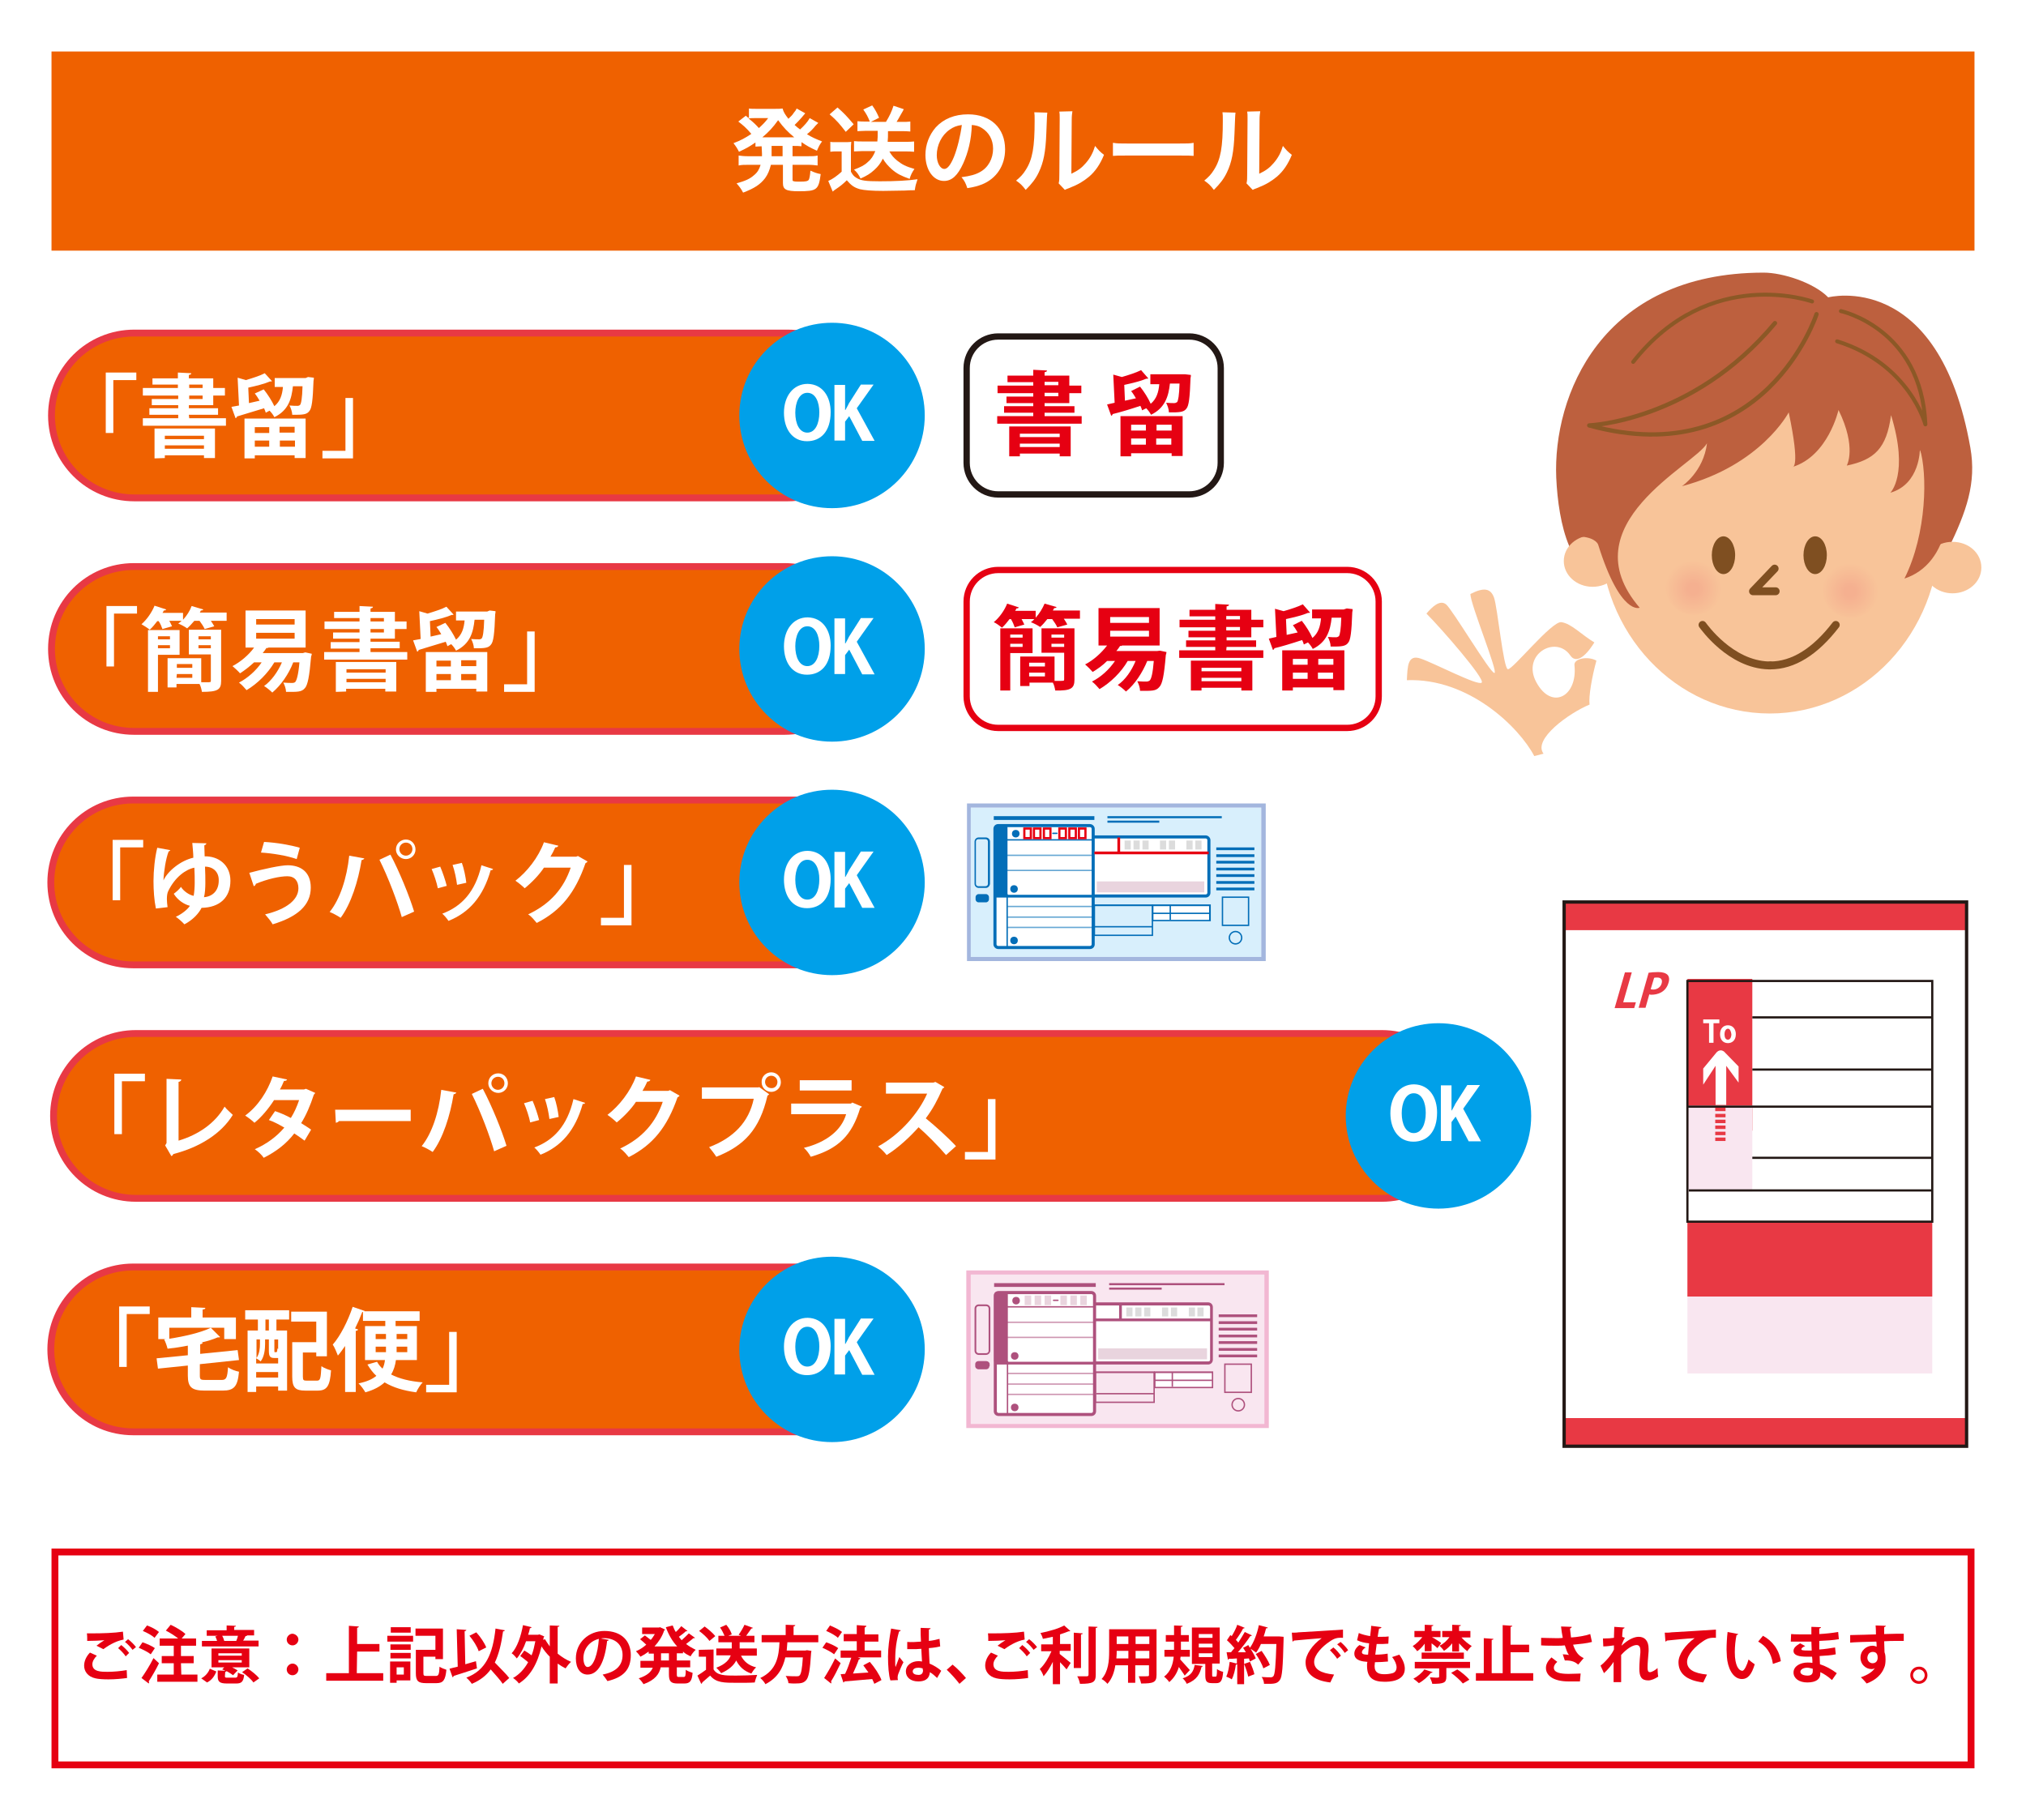<?xml version="1.0" encoding="utf-8"?>
<!-- Generator: Adobe Illustrator 20.0.0, SVG Export Plug-In . SVG Version: 6.00 Build 0)  -->
<!DOCTYPE svg PUBLIC "-//W3C//DTD SVG 1.1//EN" "http://www.w3.org/Graphics/SVG/1.1/DTD/svg11.dtd">
<svg version="1.1" id="レイヤー_1" xmlns="http://www.w3.org/2000/svg" xmlns:xlink="http://www.w3.org/1999/xlink" x="0px"
	 y="0px" width="590px" height="530px" viewBox="0 0 590 530" style="enable-background:new 0 0 590 530;" xml:space="preserve">
<style type="text/css">
	.st0{fill:#FFFFFF;}
	.st1{fill:#EF6100;stroke:#E83944;stroke-width:2;stroke-miterlimit:10;}
	.st2{fill:#00A0E9;}
	.st3{fill:none;stroke:#231815;stroke-width:1.834;stroke-miterlimit:10;}
	.st4{fill:#E60012;}
	.st5{fill:#D8EFFC;}
	.st6{fill:#A3B6DE;}
	.st7{fill:#036EB8;}
	.st8{opacity:0.6;fill:#036EB8;enable-background:new    ;}
	.st9{fill:none;}
	.st10{fill:#E9D4DE;}
	.st11{fill:none;stroke:#E60012;stroke-width:0.644;stroke-miterlimit:10;}
	.st12{opacity:0.5;fill:#BBBABA;enable-background:new    ;}
	.st13{fill:#E83944;}
	.st14{fill:#F9E6F0;}
	.st15{fill:none;stroke:#231815;stroke-width:0.642;stroke-miterlimit:10;}
	.st16{fill:none;stroke:#231815;stroke-width:0.965;stroke-miterlimit:10;}
	.st17{fill:#F2B7D2;}
	.st18{fill:#AE517D;}
	.st19{opacity:0.6;fill:#AE517D;enable-background:new    ;}
	.st20{fill:none;stroke:#E60012;stroke-width:1.833;stroke-miterlimit:10;}
	.st21{fill:#C67C41;}
	.st22{fill:#BD603E;}
	.st23{fill:#7C3E1E;}
	.st24{fill:#F8C499;}
	.st25{fill:url(#SVGID_1_);}
	.st26{fill:url(#SVGID_2_);}
	.st27{fill:#7F4F21;}
	.st28{fill:none;stroke:#7F4F21;stroke-width:2.302;stroke-linecap:round;stroke-linejoin:round;stroke-miterlimit:10;}
	.st29{fill:none;stroke:#8C5826;stroke-width:1.151;stroke-linecap:round;stroke-linejoin:round;stroke-miterlimit:10;}
	.st30{fill:none;stroke:#8C5826;stroke-width:1.254;stroke-linecap:round;stroke-linejoin:round;stroke-miterlimit:10;}
	.st31{fill:#EF6100;}
</style>
<g id="レイヤー_1_1_">
</g>
<g id="枠_1_">
	<rect y="0" class="st0" width="590" height="530"/>
</g>
<g>
	<path class="st1" d="M235.7,417H38.8c-13.3,0-24-10.7-24-24s10.7-24,24-24h196.9c13.3,0,24,10.7,24,24S249,417,235.7,417z"/>
</g>
<g>
	<circle class="st2" cx="242.3" cy="393" r="27"/>
	<g>
		<path class="st0" d="M241.9,392c0,5.7-2.9,8.5-6.9,8.5c-4.3,0-6.7-3.6-6.7-8.3c0-4.8,2.7-8.4,6.9-8.4
			C239.7,383.9,241.9,387.7,241.9,392z M231.6,392.2c0,3.2,1.2,5.8,3.5,5.8s3.5-2.6,3.5-5.9c0-3-1.1-5.7-3.5-5.7
			C232.7,386.4,231.6,389.3,231.6,392.2z"/>
		<path class="st0" d="M254.7,400.4h-3.6l-3.8-7.2l-1.2,1.6v5.5H243v-16.2h3.1v7.3h0.1c0.3-0.6,0.7-1.2,1-1.9l3.5-5.5h3.7l-4.9,6.9
			L254.7,400.4z"/>
	</g>
</g>
<g>
	<path class="st1" d="M228.5,213H39c-13.3,0-24-10.7-24-24s10.7-24,24-24h189.5c13.3,0,24,10.7,24,24S241.7,213,228.5,213z"/>
</g>
<g>
	<path class="st1" d="M229.4,145H39.1C25.8,145,15,134.3,15,121s10.8-24,24.1-24h190.3c13.3,0,24.1,10.7,24.1,24
		S242.7,145,229.4,145z"/>
</g>
<g>
	<path class="st1" d="M235.7,281H38.8c-13.3,0-24-10.7-24-24c0-13.3,10.7-24,24-24h196.9c13.3,0,24,10.7,24,24
		C259.7,270.3,249,281,235.7,281z"/>
</g>
<g>
	<path class="st1" d="M402.4,349H39.6c-13.3,0-24-10.7-24-24s10.7-24,24-24h362.8c13.3,0,24,10.7,24,24S415.7,349,402.4,349z"/>
</g>
<g>
	<g>
		<path class="st0" d="M355.5,134.8c0,5.1-4.1,9.2-9.2,9.2h-55.6c-5.1,0-9.2-4.1-9.2-9.2v-27.6c0-5.1,4.1-9.2,9.2-9.2h55.6
			c5.1,0,9.2,4.1,9.2,9.2V134.8z"/>
		<path class="st3" d="M355.5,134.8c0,5.1-4.1,9.2-9.2,9.2h-55.6c-5.1,0-9.2-4.1-9.2-9.2v-27.6c0-5.1,4.1-9.2,9.2-9.2h55.6
			c5.1,0,9.2,4.1,9.2,9.2V134.8z"/>
	</g>
	<g>
		<path class="st4" d="M304.2,121.2H315v2.2h-24.6v-2.2h10.5v-1h-8.5v-1.9h8.5v-0.9h-7.8v-1.9h7.8v-1h-10.4v-2.2h10.4v-1h-7.5v-1.9
			h7.5v-1.7l4,0.2c0,0.3-0.2,0.4-0.7,0.5v1h7.2v2.9h3.5v2.2h-3.5v2.9h-7.2v0.9h8.7v1.9h-8.7L304.2,121.2L304.2,121.2z M293.9,133
			v-8.8h17.9v8.7h-3.2v-0.8H297v0.8h-3.1V133z M308.6,126.3H297v1h11.6V126.3z M297,130.2h11.6v-1H297V130.2z M304.2,111.2v1h4v-1
			H304.2z M304.2,114.4v1h4v-1H304.2z"/>
		<path class="st4" d="M345.1,109l1.7,0.2c0,0.2,0,0.6-0.1,0.9c-0.2,5.8-0.5,8.1-1.2,8.9c-0.6,0.8-1.4,1.1-3.9,1.1
			c-0.4,0-0.8,0-1.2,0c0-0.9-0.4-2-0.8-2.8c1,0.1,1.9,0.1,2.3,0.1s0.6-0.1,0.9-0.3c0.3-0.4,0.6-1.9,0.7-5.4h-2.8
			c-0.4,3.7-1.4,7.1-5.5,9.1c-0.3-0.6-0.9-1.4-1.4-1.9l-1.2,0.6c-0.1-0.4-0.3-0.9-0.5-1.3c-3,1-6,1.9-8.1,2.4c0,0.3-0.2,0.4-0.4,0.5
			l-1.2-3.3l2.2-0.5l-0.4-8.2l2.5,0.7c2.1-0.6,4.2-1.3,5.6-2l2.1,2.4c-0.1,0.1-0.2,0.1-0.4,0.1c-0.1,0-0.2,0-0.2,0
			c-1.6,0.7-4.1,1.3-6.4,1.8l0.2,4.6l3.2-0.7c-0.4-0.7-0.9-1.5-1.4-2.1l2.6-1.3c1.2,1.5,2.4,3.4,3.1,5c1.7-1.4,2.3-3.4,2.5-5.7H335
			V109h9.2H345.1z M326.3,132.9v-11.7h18.1v11.6h-3.2V132h-11.8v0.9H326.3z M333.7,123.7h-4.3v1.7h4.3V123.7z M329.4,129.5h4.3v-1.8
			h-4.3V129.5z M341.2,125.4v-1.7h-4.4v1.7H341.2z M336.7,129.5h4.4v-1.8h-4.4V129.5z"/>
	</g>
</g>
<g>
	<g>
		<rect x="282.7" y="235.2" class="st5" width="84.6" height="43.5"/>
		<path class="st6" d="M367.3,235.2v43.5h-84.6v-43.5L367.3,235.2 M368.6,234h-1.2h-84.6h-1.2v1.2v43.5v1.2h1.2h84.6h1.2v-1.2v-43.5
			V234L368.6,234z"/>
	</g>
	<g>
		<path class="st0" d="M352.1,260.1c0,0.5-0.4,0.9-0.9,0.9h-35c-0.5,0-0.9-0.4-0.9-0.9v-15.3c0-0.5,0.4-0.9,0.9-0.9h35
			c0.5,0,0.9,0.4,0.9,0.9V260.1z"/>
		<path class="st7" d="M351.1,261.4h-35c-0.7,0-1.4-0.6-1.4-1.4v-15.3c0-0.8,0.6-1.4,1.4-1.4h35c0.7,0,1.4,0.6,1.4,1.4V260
			C352.5,260.8,351.9,261.4,351.1,261.4z M316.1,244.2c-0.3,0-0.5,0.2-0.5,0.5V260c0,0.3,0.2,0.5,0.5,0.5h35c0.3,0,0.5-0.2,0.5-0.5
			v-15.3c0-0.3-0.2-0.5-0.5-0.5H316.1z"/>
	</g>
	<g>
		<path class="st0" d="M318.4,275c0,0.5-0.4,0.9-0.9,0.9h-26.7c-0.5,0-0.9-0.4-0.9-0.9v-33.6c0-0.5,0.4-0.9,0.9-0.9h26.7
			c0.5,0,0.9,0.4,0.9,0.9V275z"/>
		<path class="st7" d="M317.4,276.4h-26.7c-0.7,0-1.4-0.6-1.4-1.4v-33.6c0-0.8,0.6-1.4,1.4-1.4h26.7c0.7,0,1.4,0.6,1.4,1.4V275
			C318.8,275.8,318.2,276.4,317.4,276.4z M290.7,240.9c-0.3,0-0.5,0.2-0.5,0.5V275c0,0.3,0.2,0.5,0.5,0.5h26.7
			c0.3,0,0.5-0.2,0.5-0.5v-33.6c0-0.3-0.2-0.5-0.5-0.5H290.7z"/>
	</g>
	<rect x="289.8" y="260.6" class="st7" width="28.3" height="0.8"/>
	<path class="st7" d="M293.4,260.3c0,0.5-0.4,0.9-0.9,0.9h-2c-0.5,0-0.9-0.4-0.9-0.9v-19.2c0-0.5,0.4-0.9,0.9-0.9h2
		c0.5,0,0.9,0.4,0.9,0.9V260.3z"/>
	<rect x="292.6" y="244.4" class="st7" width="25.5" height="0.4"/>
	<rect x="292.6" y="248.9" class="st8" width="25.5" height="0.4"/>
	<rect x="292.6" y="253.3" class="st8" width="25.5" height="0.4"/>
	<rect x="293.4" y="263.8" class="st8" width="24.7" height="0.4"/>
	<rect x="293.4" y="266.9" class="st8" width="24.7" height="0.4"/>
	<rect x="293.4" y="269.9" class="st8" width="24.7" height="0.4"/>
	<rect x="293.1" y="260.4" class="st7" width="0.4" height="15.8"/>
	<g>
		<line class="st9" x1="325.9" y1="243.9" x2="325.9" y2="248.4"/>
		<rect x="325.4" y="243.9" class="st4" width="0.8" height="4.4"/>
	</g>
	<g>
		<line class="st9" x1="318.7" y1="248.4" x2="351.9" y2="248.4"/>
		<rect x="318.7" y="248" class="st4" width="33.3" height="0.8"/>
	</g>
	<rect x="319.4" y="256.7" class="st10" width="31.3" height="3.2"/>
	<rect x="298.3" y="241.3" class="st11" width="1.9" height="2.8"/>
	<rect x="301.1" y="241.3" class="st11" width="1.9" height="2.8"/>
	<rect x="304" y="241.3" class="st11" width="1.9" height="2.8"/>
	<rect x="308.5" y="241.3" class="st11" width="1.9" height="2.8"/>
	<rect x="311.4" y="241.3" class="st11" width="1.9" height="2.8"/>
	<rect x="314.2" y="241.3" class="st11" width="1.9" height="2.8"/>
	<circle class="st7" cx="295.8" cy="242.8" r="1.1"/>
	<circle class="st7" cx="295.3" cy="258.9" r="1.1"/>
	<circle class="st7" cx="295.3" cy="273.9" r="1.1"/>
	<path class="st7" d="M307.8,242.9h-1.2c-0.1,0-0.2-0.1-0.2-0.2s0.1-0.2,0.2-0.2h1.2c0.1,0,0.2,0.1,0.2,0.2S307.9,242.9,307.8,242.9
		z"/>
	<rect x="327.5" y="244.8" class="st12" width="1.8" height="2.6"/>
	<rect x="330.1" y="244.8" class="st12" width="1.8" height="2.6"/>
	<rect x="332.7" y="244.8" class="st12" width="1.8" height="2.6"/>
	<rect x="337.8" y="244.8" class="st12" width="1.8" height="2.6"/>
	<rect x="340.4" y="244.8" class="st12" width="1.8" height="2.6"/>
	<rect x="345.5" y="244.8" class="st12" width="1.8" height="2.6"/>
	<rect x="348.1" y="244.8" class="st12" width="1.8" height="2.6"/>
	<path class="st7" d="M287.1,258.6H285c-0.6,0-1.2-0.5-1.2-1.2v-12.3c0-0.6,0.5-1.2,1.2-1.2h2.1c0.6,0,1.2,0.5,1.2,1.2v12.3
		C288.2,258.1,287.7,258.6,287.1,258.6z M284.9,244.4c-0.4,0-0.7,0.3-0.7,0.7v12.3c0,0.4,0.3,0.7,0.7,0.7h2.1c0.4,0,0.7-0.3,0.7-0.7
		v-12.3c0-0.4-0.3-0.7-0.7-0.7H284.9z"/>
	<path class="st7" d="M288,261.9c0,0.5-0.4,0.9-0.9,0.9H285c-0.5,0-0.9-0.4-0.9-0.9v-0.6c0-0.5,0.4-0.9,0.9-0.9h2.1
		c0.5,0,0.9,0.4,0.9,0.9V261.9z"/>
	<rect x="289.4" y="237.7" class="st7" width="29.3" height="1.1"/>
	<path class="st7" d="M335.8,272.6h-17.3v-9.2h17.3V272.6z M318.9,272.2h16.5v-8.3h-16.5V272.2z"/>
	<g>
		<rect x="335.7" y="263.6" class="st0" width="16.6" height="4.4"/>
		<path class="st7" d="M352.6,268.3h-17.1v-4.9h17.1V268.3z M335.9,267.9h16.2v-4h-16.2V267.9z"/>
	</g>
	<g>
		<line class="st9" x1="335.6" y1="269.9" x2="318.8" y2="269.9"/>
		<rect x="318.8" y="269.7" class="st7" width="16.8" height="0.4"/>
	</g>
	<rect x="335.7" y="265.8" class="st7" width="16.5" height="0.4"/>
	<rect x="340.6" y="263.6" class="st7" width="0.4" height="4.3"/>
	<rect x="354.2" y="246.8" class="st7" width="11.1" height="0.8"/>
	<rect x="354.2" y="248.8" class="st7" width="11.1" height="0.8"/>
	<rect x="354.2" y="250.7" class="st7" width="11.1" height="0.8"/>
	<rect x="354.2" y="252.7" class="st7" width="11.1" height="0.8"/>
	<rect x="354.2" y="254.6" class="st7" width="11.1" height="0.8"/>
	<rect x="354.2" y="256.6" class="st7" width="11.1" height="0.8"/>
	<rect x="354.2" y="258.5" class="st7" width="11.1" height="0.8"/>
	<path class="st7" d="M363.8,269.7h-8v-8.6h8V269.7z M356.2,269.3h7.2v-7.8h-7.2V269.3z"/>
	<path class="st7" d="M359.8,275.1c-1.1,0-2-0.9-2-2s0.9-2,2-2s2,0.9,2,2S360.9,275.1,359.8,275.1z M359.8,271.5
		c-0.9,0-1.6,0.7-1.6,1.6s0.7,1.6,1.6,1.6s1.6-0.7,1.6-1.6S360.7,271.5,359.8,271.5z"/>
	<rect x="322.5" y="237.7" class="st7" width="33.3" height="0.6"/>
	<rect x="322.5" y="239" class="st7" width="15.1" height="0.6"/>
</g>
<g>
	<rect x="455.5" y="262.7" class="st0" width="117.2" height="158.5"/>
	<rect x="455.5" y="262.7" class="st13" width="117.2" height="8.2"/>
	<rect x="455.5" y="413" class="st13" width="117.2" height="8.2"/>
	<rect x="491.4" y="355.8" class="st14" width="71.3" height="44.2"/>
	<rect x="491.4" y="285.1" class="st13" width="18.9" height="44.2"/>
	<rect x="491.4" y="322" class="st14" width="18.9" height="25"/>
	<rect x="491.4" y="355.8" class="st13" width="71.3" height="21.8"/>
	<rect x="491.4" y="285.7" class="st15" width="71.3" height="70.1"/>
	<line class="st15" x1="562.7" y1="322.3" x2="491.4" y2="322.3"/>
	<line class="st15" x1="562.7" y1="296.3" x2="510.3" y2="296.3"/>
	<line class="st15" x1="562.7" y1="311.5" x2="510.3" y2="311.5"/>
	<line class="st15" x1="562.7" y1="337.2" x2="510.3" y2="337.2"/>
	<line class="st15" x1="562.7" y1="346.7" x2="491.8" y2="346.7"/>
	<g>
		<path class="st9" d="M497.2,307v4.9l2.6-4c0.3-0.4,0.8-0.7,1.3-0.7s1,0.3,1.3,0.7l2.3,3.6V307H497.2z"/>
		<polygon class="st9" points="502.6,332.8 499.5,332.8 499.5,314.1 497.2,317.7 497.2,340.8 504.7,340.8 504.7,317.3 502.6,314.1 
					"/>
		<path class="st0" d="M502.4,306.6c-0.3-0.4-0.8-0.7-1.3-0.7s-1,0.3-1.3,0.7l-3.8,4.6v4.7l3.6-5.5v11.4h3.1v-11.4l3.6,4.9v-4.7
			L502.4,306.6z"/>
	</g>
	<rect x="499.5" y="322.6" class="st13" width="3" height="1"/>
	<rect x="499.5" y="324.4" class="st13" width="3" height="1"/>
	<rect x="499.5" y="326.1" class="st13" width="3" height="1"/>
	<rect x="499.5" y="327.8" class="st13" width="3" height="1"/>
	<rect x="499.5" y="329.6" class="st13" width="3" height="1"/>
	<rect x="499.5" y="331.3" class="st13" width="3" height="1"/>
	<g>
		<path class="st0" d="M500.6,298H499v5.7h-1.3V298H496v-1.1h4.7v1.1H500.6z"/>
		<path class="st0" d="M505.5,301.2c0,1.9-1.2,2.6-2.3,2.6c-1.3,0-2.3-0.9-2.3-2.6s1-2.6,2.3-2.6
			C504.6,298.6,505.5,299.7,505.5,301.2z M503.2,299.6c-0.7,0-1,0.9-1,1.6c0,0.9,0.3,1.6,1,1.6c0.6,0,1-0.7,1-1.6
			C504.1,300.4,503.8,299.6,503.2,299.6z"/>
	</g>
	<g>
		<path class="st13" d="M475.9,293.6h-5.7l3-10.4h2l-2.5,8.7h3.7L475.9,293.6z"/>
		<path class="st13" d="M480.1,283.3c0.7-0.1,1.6-0.2,2.8-0.2c1.3,0,2.2,0.3,2.7,0.8s0.6,1.4,0.3,2.3c-0.8,2.9-3.4,3.5-4.9,3.5
			c-0.3,0-0.5,0-0.7-0.1l-1.1,3.9h-2L480.1,283.3z M480.7,288.1c0.2,0,0.4,0.1,0.7,0.1c1.2,0,2.2-0.7,2.5-1.8
			c0.3-1.1-0.2-1.7-1.3-1.7c-0.4,0-0.7,0-0.9,0.1L480.7,288.1z"/>
	</g>
	<rect x="455.5" y="262.7" class="st16" width="117.2" height="158.5"/>
</g>
<g>
	<path class="st0" d="M30.8,126.1v-17.6h8.9v2.2H33v15.4H30.8z"/>
	<path class="st0" d="M55.1,121.8h10.7v2.2H41.6v-2.2h10.3v-1h-8.4v-1.9h8.4V118h-7.7v-1.8h7.7v-1H41.6V113h10.2v-1h-7.4v-1.8h7.4
		v-1.7l3.9,0.2c0,0.3-0.2,0.4-0.7,0.5v1h7.1v2.8h3.4v2.2h-3.4v2.8H55v0.9h8.5v1.9H55L55.1,121.8L55.1,121.8z M45,133.5v-8.7h17.6
		v8.6h-3.2v-0.8H48v0.8L45,133.5L45,133.5z M59.4,126.9H48v1h11.4V126.9z M48,130.7h11.4v-1H48V130.7z M55.1,112v1H59v-1H55.1z
		 M55.1,115.2v1H59v-1H55.1z"/>
	<path class="st0" d="M89.7,109.8l1.7,0.2c0,0.2,0,0.6-0.1,0.9c-0.2,5.7-0.5,8-1.2,8.8c-0.6,0.8-1.3,1.1-3.8,1.1c-0.4,0-0.8,0-1.2,0
		c0-0.8-0.4-2-0.8-2.7c1,0.1,1.9,0.1,2.3,0.1s0.6-0.1,0.8-0.3c0.3-0.4,0.6-1.8,0.7-5.4h-2.8c-0.4,3.7-1.3,7-5.4,9
		c-0.3-0.6-0.8-1.3-1.4-1.9l-1.1,0.6c-0.1-0.4-0.3-0.8-0.5-1.3c-2.9,0.9-5.9,1.8-7.9,2.4c0,0.3-0.2,0.4-0.4,0.5l-1.2-3.3l2.2-0.4
		l-0.4-8.1l2.4,0.7c2-0.6,4.2-1.3,5.5-2l2.1,2.3c-0.1,0.1-0.2,0.1-0.4,0.1c-0.1,0-0.2,0-0.2,0c-1.6,0.7-4,1.3-6.3,1.8l0.2,4.5
		l3.1-0.7c-0.4-0.7-0.9-1.5-1.4-2.1l2.6-1.2c1.2,1.5,2.4,3.4,3.1,4.9c1.7-1.4,2.3-3.3,2.5-5.6H80v-2.6h9L89.7,109.8z M71.2,133.5
		v-11.6H89v11.5h-3.2v-0.8H74.2v0.9L71.2,133.5L71.2,133.5z M78.4,124.4h-4.2v1.7h4.2V124.4z M74.2,130.1h4.2v-1.8h-4.2V130.1z
		 M85.8,126v-1.7h-4.4v1.7H85.8z M81.5,130.1h4.4v-1.8h-4.4V130.1z"/>
	<path class="st0" d="M102.8,115.9v17.6h-8.9v-2.2h6.7v-15.4H102.8z"/>
</g>
<g>
	<path class="st0" d="M33.3,330.3v-17.6h8.9v2.2h-6.7v15.4H33.3z"/>
	<path class="st0" d="M52,332.2c5.7-1.7,10.6-5,13.4-9.9c0.6,0.8,1.8,1.8,2.4,2.4c-3.4,5.5-9.6,9.4-17.3,11.4
		c-0.1,0.2-0.3,0.5-0.6,0.6l-1.8-3.1l0.4-0.7v-18.7l4.3,0.2c0,0.3-0.3,0.6-0.8,0.7C52,315.1,52,332.2,52,332.2z"/>
	<path class="st0" d="M91.8,318.3c-0.1,0.2-0.2,0.3-0.4,0.5c-1,3.1-2.3,6.1-3.7,8.3c0.9,0.6,2.1,1.3,2.9,1.9l-1.9,3.2
		c-0.8-0.6-2.1-1.5-3-2.1c-2.3,3-5.3,5.3-8.9,7.1c-0.5-0.8-1.8-2-2.6-2.5c3.4-1.5,6.3-3.6,8.6-6.3c-1.4-0.8-3-1.7-4.5-2.2l1.8-2.6
		c1.5,0.5,3.1,1.2,4.6,2c1-1.6,1.8-3.4,2.4-5.2h-7.3c-1.6,2.5-3.7,5-5.7,6.6c-0.6-0.6-1.9-1.6-2.7-2.1c3.7-2.7,6.5-7,8-11.4l4.2,0.9
		c-0.1,0.3-0.4,0.4-0.9,0.4c-0.3,0.7-0.7,1.7-1.2,2.5h7l0.6-0.2L91.8,318.3z"/>
	<path class="st0" d="M97.6,323.2h22v3.3H98.7c-0.2,0.3-0.5,0.4-0.9,0.5L97.6,323.2z"/>
	<path class="st0" d="M132.9,318.2c-0.1,0.2-0.3,0.4-0.8,0.5c-1,6.2-3.1,12.8-6.1,16.8c-0.9-0.6-2.2-1.3-3.2-1.7
		c3-3.7,5-9.8,5.7-16.4L132.9,318.2z M143.9,335.3c-1.2-4.3-3.9-11.5-6.5-16.7l3.2-1.5c2.6,4.9,5.5,12,6.9,16.6L143.9,335.3z
		 M145.1,312.6c1.6,0,2.8,1.3,2.8,2.9s-1.3,2.8-2.8,2.8c-1.6,0-2.9-1.3-2.9-2.8C142.2,313.8,143.5,312.6,145.1,312.6z M146.9,315.5
		c0-1.1-0.8-1.9-1.9-1.9c-1,0-1.9,0.8-1.9,1.9c0,1,0.8,1.9,1.9,1.9C146.1,317.4,146.9,316.5,146.9,315.5z"/>
	<path class="st0" d="M155.1,320.6c0.7,1.6,1.5,4,1.9,5.6l-2.6,0.7c-0.3-1.6-1.1-4-1.8-5.6L155.1,320.6z M170.4,321.2
		c-0.1,0.2-0.3,0.4-0.7,0.3c-2.2,7.8-6.3,12.4-12.3,14.8c-0.3-0.5-1.2-1.6-1.8-2.1c5.6-2.1,9.6-6.3,11.4-14.1L170.4,321.2z
		 M161.4,319.5c0.6,1.6,1.1,4.1,1.3,5.8l-2.7,0.6c-0.2-1.7-0.7-4.1-1.3-5.8L161.4,319.5z"/>
	<path class="st0" d="M197.9,319.1c-0.1,0.2-0.4,0.4-0.6,0.5c-3,8.6-7.1,13.8-14.2,17.4c-0.6-0.7-1.5-1.9-2.5-2.5
		c6.6-3.1,10.4-7.7,12.4-13.6h-7.8c-1.3,2-3.5,4.3-5.6,6c-0.6-0.6-1.8-1.6-2.7-2.2c3.4-2.6,6.7-6.8,8.3-11.2l4.2,1
		c-0.1,0.3-0.4,0.5-0.9,0.5c-0.4,0.9-0.9,1.9-1.4,2.7h7.5l0.5-0.2L197.9,319.1z"/>
	<path class="st0" d="M204.4,316.7h16.5l0.2-0.1l2.9,2.1c-0.1,0.1-0.3,0.3-0.5,0.4c-2.3,9.9-6.8,14.6-14.9,17.8
		c-0.5-0.8-1.5-2.1-2.1-2.8c7.1-2.7,11.6-7.3,13-14.1h-15.1L204.4,316.7L204.4,316.7z M224.6,312.3c1.6,0,2.8,1.3,2.8,2.9
		s-1.3,2.8-2.8,2.8c-1.6,0-2.8-1.3-2.8-2.8C221.7,313.5,223.1,312.3,224.6,312.3z M226.4,315.1c0-1-0.8-1.8-1.8-1.8
		s-1.8,0.8-1.8,1.8s0.8,1.8,1.8,1.8C225.7,317,226.4,316.1,226.4,315.1z"/>
	<path class="st0" d="M251,322.3c-0.1,0.2-0.3,0.3-0.5,0.4c-2.4,8-6.4,11.9-14.4,14.2c-0.4-0.8-1.3-2-2-2.6c6.6-1.6,11-5.2,12.3-9.8
		h-16v-3.1h17.4l0.4-0.3L251,322.3z M248,317.6h-15.1v-3H248V317.6z"/>
	<path class="st0" d="M275,316.6c-0.1,0.2-0.3,0.4-0.5,0.4c-1.5,3.4-2.8,5.9-4.9,8.7c2.6,2.1,6.5,5.6,8.8,8.1l-2.9,2.6
		c-2.1-2.5-5.8-6.2-8-8.1c-2.5,2.8-5.9,6-9.3,8.1c-0.5-0.7-1.7-1.9-2.5-2.5c6.6-3.6,11.9-9.9,14.3-15.4h-12v-3.2h13.8l0.6-0.2
		L275,316.6z"/>
	<path class="st0" d="M289.9,320.1v17.6H281v-2.2h6.7v-15.4H289.9z"/>
</g>
<g>
	<path class="st0" d="M31,194.1v-17.6h8.9v2.2h-6.7v15.4L31,194.1L31,194.1z"/>
	<path class="st0" d="M58.2,178.4H66v2.4h-4.6c0.4,0.6,0.8,1.2,1,1.6l-2.8,0.8c-0.3-0.7-0.9-1.6-1.5-2.4h-1.5
		c-0.7,0.8-1.4,1.6-2.1,2.2c-0.7-0.5-1.8-1.1-2.6-1.4c0.3-0.2,0.7-0.5,1-0.8h-3.6c0.3,0.6,0.6,1.1,0.8,1.6l-2.8,0.8
		c-0.2-0.6-0.6-1.6-1.1-2.3h-0.4c-0.7,0.9-1.4,1.8-2.2,2.5c-0.6-0.5-1.7-1.2-2.4-1.6c1.5-1.3,3-3.4,3.8-5.4l3.4,1.1
		c-0.1,0.2-0.3,0.3-0.7,0.3c-0.1,0.2-0.2,0.5-0.4,0.7h6v2c1.1-1.2,2-2.6,2.5-4l3.4,1c-0.1,0.2-0.3,0.3-0.7,0.3L58.2,178.4z
		 M52.3,190.7H46v10.8h-2.9v-18h9.2V190.7z M49.5,185.3H46v0.9h3.5V185.3z M46,188.8h3.5v-0.9H46V188.8z M64.4,183.5v14.8
		c0,2.6-1,3.2-5.6,3.2c-0.1-0.6-0.3-1.6-0.7-2.3h-6.7v1h-2.6v-8.5h9.8v7c0.5,0,1,0,1.4,0c1.4,0,1.4,0,1.4-0.5v-7.6H55v-7.2h9.4
		V183.5z M56,193.4h-4.5v1.1H56V193.4z M51.4,197.4H56v-1.1h-4.5L51.4,197.4L51.4,197.4z M61.4,185.3h-3.6v0.9h3.6V185.3z
		 M57.8,188.8h3.6v-0.9h-3.6V188.8z"/>
	<path class="st0" d="M88.9,190l1.9,0.4c0,0.2-0.1,0.6-0.2,0.8c-0.5,5.9-1,8.3-1.8,9.2c-1,1.2-2.2,1.1-5.5,1.1c0-0.8-0.4-2-0.8-2.7
		c1.1,0.1,2.1,0.1,2.6,0.1c0.4,0,0.7-0.1,0.9-0.3c0.4-0.5,0.9-2.1,1.2-5.7h-1.8c-1.3,3.4-3.6,6.7-6.1,8.8c-0.6-0.6-1.7-1.5-2.4-1.9
		c2.1-1.5,4-4.1,5.2-6.9h-2.2c-1.9,3.2-4.9,6.2-8.1,8.1c-0.5-0.6-1.5-1.7-2.2-2.2c2.5-1.3,5-3.5,6.6-5.9H74
		c-1.3,1.2-2.7,2.3-4.1,3.2c-0.5-0.6-1.6-1.6-2.2-2.1c2.3-1.2,4.7-3.2,6.3-5.4h-2.5v-10.8H89v10.8H78.2c-0.2,0.1-0.3,0.2-0.6,0.1
		c-0.3,0.5-0.7,1-1.1,1.5h11.7L88.9,190z M74.6,180.3v1.6h11.2v-1.6H74.6z M74.6,184.3v1.7h11.2v-1.7H74.6z"/>
	<path class="st0" d="M107.9,189.9h10.7v2.2H94.4v-2.2h10.3v-1h-8.4V187h8.4v-1H97v-1.8h7.7v-1H94.5V181h10.2v-1h-7.4v-1.8h7.4v-1.7
		l3.9,0.2c0,0.3-0.2,0.4-0.7,0.5v1h7.1v2.8h3.4v2.2H115v2.8h-7.1v0.9h8.5v1.9h-8.5V189.9z M97.8,201.5v-8.7h17.6v8.6h-3.2v-0.8
		h-11.4v0.8L97.8,201.5L97.8,201.5z M112.3,194.9h-11.4v1h11.4V194.9z M100.9,198.7h11.4v-1h-11.4V198.7z M107.9,180v1h3.9v-1H107.9
		z M107.9,183.2v1h3.9v-1H107.9z"/>
	<path class="st0" d="M142.6,177.8l1.7,0.2c0,0.2,0,0.6-0.1,0.9c-0.2,5.7-0.5,8-1.2,8.8c-0.6,0.8-1.3,1.1-3.8,1.1
		c-0.4,0-0.8,0-1.2,0c0-0.8-0.4-2-0.8-2.7c1,0.1,1.9,0.1,2.3,0.1c0.4,0,0.6-0.1,0.8-0.3c0.3-0.4,0.6-1.8,0.7-5.4h-2.8
		c-0.4,3.7-1.3,7-5.4,9c-0.3-0.6-0.8-1.3-1.4-1.9l-1.1,0.6c-0.1-0.4-0.3-0.8-0.5-1.3c-2.9,0.9-5.9,1.8-7.9,2.4
		c0,0.3-0.2,0.4-0.4,0.5l-1.2-3.3l2.2-0.4l-0.4-8.1l2.4,0.7c2-0.6,4.2-1.3,5.5-2l2.1,2.3c-0.1,0.1-0.2,0.1-0.4,0.1
		c-0.1,0-0.2,0-0.2,0c-1.6,0.7-4,1.3-6.3,1.8l0.2,4.5l3.1-0.7c-0.4-0.7-0.9-1.5-1.4-2.1l2.6-1.2c1.2,1.5,2.4,3.4,3.1,4.9
		c1.7-1.4,2.3-3.3,2.5-5.6h-2.5v-2.6h9.1L142.6,177.8z M124,201.5v-11.6h17.9v11.5h-3.2v-0.8h-11.6v0.9L124,201.5L124,201.5z
		 M131.3,192.4h-4.2v1.7h4.2V192.4z M127.1,198.1h4.2v-1.8h-4.2C127.1,196.3,127.1,198.1,127.1,198.1z M138.7,194v-1.7h-4.4v1.7
		H138.7z M134.3,198.1h4.4v-1.8h-4.4V198.1z"/>
	<path class="st0" d="M155.7,183.9v17.6h-8.9v-2.2h6.7v-15.4L155.7,183.9L155.7,183.9z"/>
</g>
<g>
	<path class="st0" d="M32.8,262.2v-17.6h8.9v2.2H35v15.4H32.8z"/>
	<path class="st0" d="M47.6,256.4c1.3-2.8,5.1-5.8,8.7-6.6c0-1.3-0.2-3-0.3-4.3l4.1,0.1c0,0.2-0.2,0.5-0.6,0.6
		c0,0.8,0.1,2.2,0.1,3.2c3.9-0.1,7.5,2.4,7.5,7.1c0,4.9-3.1,7.8-8.4,7.9c-0.8,1.6-2.5,3.5-5,4.8c-0.6-0.7-1.9-1.8-2.5-2.2
		c1.8-0.8,3.5-2.2,4.1-3.2c-1.7-0.4-3.6-1.7-4.7-3.5c0.7-0.5,1.6-1.3,2.1-2c0.8,1.3,2.5,2.4,3.7,2.6c0.2-1.1,0.3-2.6,0.3-3.8
		c0-1.3,0-2.7-0.1-4.4c-2.5,0.5-5.6,2.7-7.6,6.8c-0.3,0.6-0.4,1.4-0.4,2.4c0,0.7,0.1,1.5,0.2,2.3l-3.4,0.4c-0.5-2.4-0.7-5.3-0.7-8
		c0-3,0.4-7,1.1-9.7l3.8,0.7c-0.1,0.2-0.3,0.3-0.5,0.4C48.3,250,47.7,253.9,47.6,256.4L47.6,256.4z M59.7,252.4
		c0.1,1.7,0.1,3.5,0.1,4.8c0,1.3-0.1,3.1-0.4,4.1c2.6-0.2,4.3-2,4.3-4.8C63.8,254,62.1,252.4,59.7,252.4z"/>
	<path class="st0" d="M72.6,254.2c4.1-1.1,9.1-2.2,11.2-2.2c3.6,0,6.7,1.8,6.7,6.5c0,5.1-3.8,8.5-11.1,10.7
		c-0.4-0.8-1.5-2.1-2.2-2.9c6.3-1.5,9.7-4.3,9.7-7.6c0-2.1-1.1-3.5-3.2-3.5c-2.3,0-5.8,0.8-9.2,2.2c0,0.3-0.3,0.6-0.6,0.7
		L72.6,254.2z M76.9,245.2c3.7,0.2,7.7,0.9,10.4,1.7l-0.9,3.3c-2.8-1-7.1-1.7-10.4-1.9L76.9,245.2z"/>
	<path class="st0" d="M106.1,250c-0.1,0.2-0.3,0.4-0.8,0.5c-1,6.2-3.1,12.8-6.1,16.8c-0.9-0.6-2.2-1.3-3.2-1.7c3-3.7,5-9.8,5.7-16.4
		L106.1,250z M117,267.1c-1.2-4.3-3.9-11.5-6.5-16.7l3.2-1.5c2.6,4.9,5.5,12,6.9,16.6L117,267.1z M118.2,244.5
		c1.6,0,2.8,1.3,2.8,2.9c0,1.6-1.3,2.8-2.8,2.8c-1.6,0-2.9-1.3-2.9-2.8C115.3,245.7,116.7,244.5,118.2,244.5z M120.1,247.3
		c0-1.1-0.8-1.9-1.9-1.9c-1,0-1.9,0.8-1.9,1.9c0,1,0.8,1.9,1.9,1.9C119.3,249.2,120.1,248.3,120.1,247.3z"/>
	<path class="st0" d="M128.2,252.4c0.7,1.6,1.5,4,1.9,5.6l-2.6,0.7c-0.3-1.6-1.1-4-1.8-5.6L128.2,252.4z M143.6,253.1
		c-0.1,0.2-0.3,0.4-0.7,0.3c-2.2,7.8-6.3,12.4-12.3,14.8c-0.3-0.5-1.2-1.6-1.8-2.1c5.6-2.1,9.6-6.3,11.4-14.1L143.6,253.1z
		 M134.5,251.3c0.6,1.6,1.1,4.1,1.3,5.8l-2.7,0.6c-0.2-1.7-0.7-4.1-1.3-5.8L134.5,251.3z"/>
	<path class="st0" d="M171.1,250.9c-0.1,0.2-0.4,0.4-0.6,0.5c-3,8.6-7.1,13.8-14.2,17.4c-0.6-0.7-1.5-1.9-2.5-2.5
		c6.6-3.1,10.4-7.7,12.4-13.6h-7.8c-1.3,2-3.5,4.3-5.6,6c-0.6-0.6-1.8-1.6-2.7-2.2c3.4-2.6,6.7-6.8,8.3-11.2l4.2,1
		c-0.1,0.3-0.4,0.5-0.9,0.5c-0.4,0.9-0.9,1.9-1.4,2.7h7.5l0.5-0.2L171.1,250.9z"/>
	<path class="st0" d="M183.9,251.9v17.6H175v-2.2h6.7v-15.4H183.9z"/>
</g>
<g>
	<path class="st0" d="M34.7,398.1v-17.6h8.9v2.2h-6.7v15.4H34.7z"/>
	<path class="st0" d="M58.2,400.6c0,1.2,0.2,1.3,1.8,1.3h4.5c1.4,0,1.7-0.6,1.9-3.7c0.8,0.6,2.2,1.1,3.2,1.3
		c-0.4,4.3-1.4,5.5-4.8,5.5h-5.1c-3.9,0-5-1-5-4.4v-2.9l-8.7,0.9l-0.4-3l9.1-0.9v-2.8c-2,0.4-4,0.7-5.9,0.9c-0.2-0.8-0.6-2-1-2.7
		c0.3-0.1,0.6-0.1,0.9-0.1l0,0h-2.6v-6.3h9.6v-3l4.1,0.2c0,0.3-0.2,0.4-0.8,0.5v2.3h9.7v6.3h-3.4v-3.3h-16v3.2
		c4.5-0.7,9.2-1.8,12.1-3.2l2.7,2.7c-0.1,0.1-0.2,0.1-0.7,0.1c-1.4,0.6-3,1.1-4.8,1.5H59c0,0.3-0.2,0.4-0.7,0.5v2.8l10.9-1.1
		l0.4,2.9l-11.4,1.2L58.2,400.6L58.2,400.6z"/>
	<path class="st0" d="M71.4,384.3v-2.7h12.8v2.7h-3.7v3.2h3.1V405H81v-1.2h-6.4v1.6h-2.5v-17.9h3v-3.2H71.4z M81,395.5
		c-0.1,0-0.2,0-0.3,0h-0.8c-1.2,0-1.6-0.4-1.6-2.1v-3.3h-1.1v1.3c0,1.5-0.2,3.7-1.3,5.1c-0.3-0.3-0.9-0.7-1.3-0.9v1.5H81V395.5z
		 M75.7,390.1h-1v5.4c0.9-1.3,1-2.9,1-4.1V390.1z M74.6,401.2H81v-1.6h-6.4V401.2z M78.3,387.5v-3.2h-1v3.2H78.3z M80.4,393.8
		c0.3,0,0.3-0.1,0.4-1.1c0.1,0.1,0.1,0.1,0.2,0.2v-2.8h-1.1v3.3c0,0.4,0,0.4,0.2,0.4H80.4z M88.2,400.9c0,1.1,0.2,1.2,1.2,1.2h2.9
		c1,0,1.1-0.6,1.3-4.2c0.7,0.5,2,1,2.8,1.2c-0.3,4.6-1.2,5.9-3.9,5.9h-3.6c-2.9,0-3.8-0.9-3.8-4.1v-10h7v-6h-7.3V382h10.4v13h-3.1
		v-1.1h-3.9V400.9z"/>
	<path class="st0" d="M121.7,396.1h-6.4c-0.2,1.5-0.6,2.9-1.4,4.2c2.3,1.2,5.4,2,9.2,2.3c-0.7,0.7-1.5,2-1.9,2.9
		c-3.7-0.5-6.7-1.4-9.2-2.9c-1.3,1.2-3.1,2.2-5.6,2.9c-0.4-0.7-1.3-2-2-2.6c2.4-0.5,4-1.2,5.2-2.2c-1-0.9-1.8-2-2.6-3.3l2.8-0.8
		c0.4,0.7,0.9,1.4,1.6,2c0.4-0.8,0.6-1.6,0.7-2.5h-5.8v-9.9h5.9v-1.5h-6.5v-2.6h-0.2c-0.6,1.6-1.3,3.2-2.1,4.8l0.9,0.3
		c-0.1,0.2-0.3,0.4-0.7,0.4v17.8h-3.1V392c-0.7,1-1.4,2-2.1,2.8c-0.3-0.8-1-2.5-1.5-3.2c2.2-2.5,4.4-6.8,5.8-11l3.5,1.2l-0.1,0.1
		h16.1v2.8h-7v1.5h6.2v9.9L121.7,396.1L121.7,396.1z M109.4,388.5v1.5h3v-1.5H109.4z M109.4,393.8h3v-1.6h-3V393.8z M118.6,388.5
		h-3.1v1.5h3.1V388.5z M118.6,393.8v-1.6h-3.1v1.6H118.6z"/>
	<path class="st0" d="M133,387.9v17.6h-8.9v-2.2h6.7v-15.4H133z"/>
</g>
<g>
	<g>
		<rect x="282.7" y="371.2" class="st14" width="85.5" height="43.5"/>
		<path class="st17" d="M368.2,371.2v43.5h-85.5v-43.5H368.2 M369.5,370h-1.3h-85.5h-1.3v1.2v43.5v1.2h1.3h85.5h1.3v-1.2v-43.5V370
			L369.5,370z"/>
	</g>
	<g>
		<path class="st0" d="M352.8,396.1c0,0.5-0.4,0.9-1,0.9h-35.4c-0.5,0-1-0.4-1-0.9v-15.3c0-0.5,0.4-0.9,1-0.9h35.4
			c0.5,0,1,0.4,1,0.9V396.1z"/>
		<path class="st18" d="M351.8,397.4h-35.4c-0.8,0-1.4-0.6-1.4-1.4v-15.3c0-0.8,0.6-1.4,1.4-1.4h35.4c0.8,0,1.4,0.6,1.4,1.4V396
			C353.2,396.8,352.6,397.4,351.8,397.4z M316.5,380.2c-0.3,0-0.5,0.2-0.5,0.5V396c0,0.3,0.2,0.5,0.5,0.5h35.4
			c0.3,0,0.5-0.2,0.5-0.5v-15.3c0-0.3-0.2-0.5-0.5-0.5H316.5z"/>
	</g>
	<g>
		<path class="st0" d="M318.8,411c0,0.5-0.4,0.9-1,0.9h-27c-0.5,0-1-0.4-1-0.9v-33.6c0-0.5,0.4-0.9,1-0.9h27c0.5,0,1,0.4,1,0.9V411z
			"/>
		<path class="st18" d="M317.8,412.4h-27c-0.8,0-1.4-0.6-1.4-1.4v-33.6c0-0.8,0.6-1.4,1.4-1.4h27c0.8,0,1.4,0.6,1.4,1.4V411
			C319.2,411.8,318.6,412.4,317.8,412.4z M290.8,376.9c-0.3,0-0.5,0.2-0.5,0.5V411c0,0.3,0.2,0.5,0.5,0.5h27c0.3,0,0.5-0.2,0.5-0.5
			v-33.6c0-0.3-0.2-0.5-0.5-0.5H290.8z"/>
	</g>
	<rect x="289.9" y="396.6" class="st18" width="28.6" height="0.8"/>
	<path class="st18" d="M293.5,396.3c0,0.5-0.4,0.9-1,0.9h-2c-0.5,0-1-0.4-1-0.9v-19.2c0-0.5,0.4-0.9,1-0.9h2c0.5,0,1,0.4,1,0.9
		V396.3z"/>
	<rect x="292.7" y="380.4" class="st18" width="25.8" height="0.4"/>
	<rect x="292.7" y="384.9" class="st19" width="25.8" height="0.4"/>
	<rect x="292.7" y="389.3" class="st19" width="25.8" height="0.4"/>
	<rect x="293.5" y="399.8" class="st19" width="24.9" height="0.4"/>
	<rect x="293.5" y="402.9" class="st19" width="24.9" height="0.4"/>
	<rect x="293.5" y="405.9" class="st19" width="24.9" height="0.4"/>
	<rect x="293.2" y="396.4" class="st18" width="0.4" height="15.8"/>
	<g>
		<line class="st9" x1="326.3" y1="379.9" x2="326.3" y2="384.4"/>
		<rect x="325.9" y="379.9" class="st18" width="0.8" height="4.4"/>
	</g>
	<g>
		<line class="st9" x1="319" y1="384.4" x2="352.7" y2="384.4"/>
		<rect x="319" y="384" class="st18" width="33.6" height="0.8"/>
	</g>
	<rect x="319.8" y="392.7" class="st10" width="31.7" height="3.2"/>
	<rect x="298.4" y="377.3" class="st10" width="1.9" height="2.8"/>
	<rect x="301.3" y="377.3" class="st10" width="1.9" height="2.8"/>
	<rect x="304.2" y="377.3" class="st10" width="1.9" height="2.8"/>
	<rect x="308.8" y="377.3" class="st10" width="1.9" height="2.8"/>
	<rect x="311.7" y="377.3" class="st10" width="1.9" height="2.8"/>
	<rect x="314.6" y="377.3" class="st10" width="1.9" height="2.8"/>
	<ellipse class="st18" cx="295.9" cy="378.8" rx="1.1" ry="1.1"/>
	<ellipse class="st18" cx="295.5" cy="394.9" rx="1.1" ry="1.1"/>
	<ellipse class="st18" cx="295.5" cy="409.9" rx="1.1" ry="1.1"/>
	<path class="st18" d="M308.1,378.9h-1.3c-0.1,0-0.2-0.1-0.2-0.2s0.1-0.2,0.2-0.2h1.3c0.1,0,0.2,0.1,0.2,0.2
		C308.3,378.8,308.2,378.9,308.1,378.9z"/>
	<rect x="328" y="380.8" class="st12" width="1.8" height="2.6"/>
	<rect x="330.6" y="380.8" class="st12" width="1.8" height="2.6"/>
	<rect x="333.2" y="380.8" class="st12" width="1.8" height="2.6"/>
	<rect x="338.4" y="380.8" class="st12" width="1.8" height="2.6"/>
	<rect x="341" y="380.8" class="st12" width="1.8" height="2.6"/>
	<rect x="346.2" y="380.8" class="st12" width="1.8" height="2.6"/>
	<rect x="348.7" y="380.8" class="st12" width="1.8" height="2.6"/>
	<path class="st18" d="M287.1,394.6H285c-0.6,0-1.2-0.5-1.2-1.2v-12.3c0-0.6,0.5-1.2,1.2-1.2h2.2c0.6,0,1.2,0.5,1.2,1.2v12.3
		C288.3,394.1,287.8,394.6,287.1,394.6z M285,380.4c-0.4,0-0.7,0.3-0.7,0.7v12.3c0,0.4,0.3,0.7,0.7,0.7h2.2c0.4,0,0.7-0.3,0.7-0.7
		v-12.3c0-0.4-0.3-0.7-0.7-0.7H285z"/>
	<path class="st18" d="M288.1,397.9c0,0.5-0.4,0.9-1,0.9H285c-0.5,0-1-0.4-1-0.9v-0.6c0-0.5,0.4-0.9,1-0.9h2.2c0.5,0,1,0.4,1,0.9
		v0.6H288.1z"/>
	<rect x="289.5" y="373.7" class="st18" width="29.6" height="1.1"/>
	<path class="st18" d="M336.3,408.6h-17.5v-9.2h17.5V408.6z M319.2,408.2h16.7v-8.3h-16.7V408.2z"/>
	<g>
		<rect x="336.3" y="399.6" class="st0" width="16.8" height="4.4"/>
		<path class="st18" d="M353.3,404.3h-17.2v-4.9h17.2V404.3z M336.5,403.9h16.4v-4h-16.4V403.9z"/>
	</g>
	<g>
		<line class="st9" x1="336.1" y1="405.9" x2="319.2" y2="405.9"/>
		<rect x="319.2" y="405.7" class="st18" width="17" height="0.4"/>
	</g>
	<rect x="336.3" y="401.8" class="st18" width="16.7" height="0.4"/>
	<rect x="341.2" y="399.6" class="st18" width="0.4" height="4.3"/>
	<rect x="354.9" y="382.8" class="st18" width="11.2" height="0.8"/>
	<rect x="354.9" y="384.8" class="st18" width="11.2" height="0.8"/>
	<rect x="354.9" y="386.7" class="st18" width="11.2" height="0.8"/>
	<rect x="354.9" y="388.7" class="st18" width="11.2" height="0.8"/>
	<rect x="354.9" y="390.6" class="st18" width="11.2" height="0.8"/>
	<rect x="354.9" y="392.6" class="st18" width="11.2" height="0.8"/>
	<rect x="354.9" y="394.5" class="st18" width="11.2" height="0.8"/>
	<path class="st18" d="M364.6,405.7h-8.1v-8.6h8.1V405.7z M356.9,405.3h7.3v-7.8h-7.3V405.3z"/>
	<path class="st18" d="M360.6,411.1c-1.1,0-2-0.9-2-2s0.9-2,2-2s2,0.9,2,2S361.7,411.1,360.6,411.1z M360.6,407.5
		c-0.9,0-1.6,0.7-1.6,1.6s0.7,1.6,1.6,1.6s1.6-0.7,1.6-1.6S361.5,407.5,360.6,407.5z"/>
	<rect x="323" y="373.7" class="st18" width="33.6" height="0.6"/>
	<rect x="323" y="375" class="st18" width="15.3" height="0.6"/>
</g>
<g>
	<path class="st4" d="M37,488.7c-1.4,0.2-3.5,0.4-5.4,0.4c-1.6,0-3-0.1-3.8-0.3c-2.3-0.5-3.3-2.1-3.3-3.7c0-1.4,0.7-2.8,1.7-3.8
		l2,0.9c-0.8,0.8-1.3,1.7-1.3,2.5c0,2.2,2.6,2.2,4.4,2.2s3.9-0.2,5.6-0.5L37,488.7z M28.1,479.3c0.6-0.5,1.6-1.2,2.3-1.6l0,0
		c-0.9,0.1-3.5,0.2-5,0.2c0-0.6,0-1.7-0.1-2.2c0.3,0,0.8,0,1.3,0c3.3,0,6.6-0.1,9.2-0.5l0.2,2.3c-2.6,0.5-4.8,2-5.9,2.8L28.1,479.3z
		 M36.6,482.4c-0.4-0.7-1.5-1.8-2.2-2.4l0.9-0.9c0.8,0.6,1.8,1.6,2.3,2.3L36.6,482.4z M38.6,480.5c-0.5-0.7-1.5-1.8-2.2-2.3l0.9-0.8
		c0.8,0.6,1.8,1.6,2.3,2.3L38.6,480.5z"/>
	<path class="st4" d="M41.5,478.3c1.2,0.4,2.8,1.1,3.6,1.7l-1.2,1.8c-0.7-0.6-2.3-1.4-3.5-1.9L41.5,478.3z M41.2,488.7
		c1-1.4,2.4-3.6,3.5-5.8l1.6,1.5c-0.9,1.9-2.1,3.9-3,5.3c0.1,0.1,0.1,0.2,0.1,0.3c0,0.1,0,0.2-0.1,0.3L41.2,488.7z M42.8,473.4
		c1.2,0.4,2.7,1.2,3.5,1.9L45,477c-0.7-0.7-2.2-1.5-3.4-2L42.8,473.4z M52.8,487.7h4.7v2.1H45.8v-2.1h4.8v-3.3h-3.5v-2.1h3.5v-3
		h-4.1v-2.1h5.4c-1-0.8-2.4-1.7-3.6-2.3l1.4-1.7c1.5,0.7,3.4,1.8,4.3,2.7l-1.1,1.3h4.2v2.1h-4.4v3h3.7v2.1h-3.7L52.8,487.7
		L52.8,487.7z"/>
	<path class="st4" d="M63,486.8c-0.5,1.3-1.3,2.5-2.7,3.2l-1.7-1.2c1.2-0.6,2.1-1.7,2.5-2.8L63,486.8z M75.3,477.9v1.6H58.8v-1.6
		h4.4c-0.1-0.5-0.3-0.9-0.5-1.3l0.7-0.2h-3.2v-1.6H66v-1.4l2.7,0.1c0,0.2-0.2,0.3-0.5,0.3v0.9H74v1.6h-2.1H72
		c-0.1,0.1-0.2,0.2-0.5,0.2c-0.2,0.4-0.4,0.9-0.7,1.3h4.5V477.9z M65.5,488.1c0,0.5,0.1,0.5,0.8,0.5h2.2c0.6,0,0.7-0.2,0.8-1.5
		c0.4,0.3,1.2,0.6,1.8,0.7c-0.2,2-0.8,2.5-2.3,2.5h-2.7c-2.1,0-2.7-0.5-2.7-2.1v-1.7l2.2,0.1c-0.3-0.2-0.6-0.3-0.9-0.4l0.6-0.6h-3.7
		v-5.5h11v5.5h-5c0.6,0.3,1.2,0.6,1.6,0.9c-1.3,1.3-1.3,1.4-1.3,1.4c-0.4-0.3-1.2-0.8-1.9-1.2c-0.1,0.1-0.2,0.2-0.4,0.2L65.5,488.1
		L65.5,488.1z M63.6,481.5v0.7h6.8v-0.7H63.6z M63.6,483.5v0.7h6.8v-0.7H63.6z M68.8,477.9c0.2-0.5,0.4-1,0.5-1.5h-4.6
		c0.3,0.5,0.5,1.1,0.6,1.5H68.8z M73.8,490c-0.6-0.9-2.1-2.2-3.3-3l1.6-1.1c1.2,0.8,2.7,2,3.4,2.9L73.8,490z"/>
	<path class="st4" d="M86.9,477.5c0,0.9-0.8,1.7-1.7,1.7c-0.9,0-1.7-0.7-1.7-1.7c0-0.9,0.8-1.7,1.7-1.7
		C86.1,475.9,86.9,476.6,86.9,477.5z M86.9,486.2c0,0.9-0.8,1.7-1.7,1.7c-0.9,0-1.7-0.7-1.7-1.7c0-0.9,0.8-1.7,1.7-1.7
		S86.9,485.3,86.9,486.2z"/>
	<path class="st4" d="M103.9,487.3h7.7v2.2H95v-2.2h6.6v-13.8l2.9,0.2c0,0.2-0.2,0.3-0.5,0.4v4.7h6.5v2.2H104L103.9,487.3
		L103.9,487.3z"/>
	<path class="st4" d="M112.8,478.1v-1.7h7.5v1.7H112.8z M119.5,483.9v5.5h-4v0.7h-1.9v-6.2H119.5z M113.7,480.5v-1.6h5.9v1.6H113.7z
		 M113.7,483v-1.6h5.9v1.6H113.7z M119.6,473.9v1.6h-5.8v-1.6H119.6z M117.6,485.6h-2.1v2.1h2.1V485.6z M123.3,487.2
		c0,0.8,0.1,0.9,1,0.9h2.6c0.8,0,1-0.4,1.1-2.7c0.5,0.4,1.4,0.7,2,0.9c-0.3,3-0.9,3.9-2.9,3.9h-3c-2.3,0-3-0.6-3-2.9v-6.8h5.7v-4.1
		H121v-2.1h8v8.9h-2.2v-0.7h-3.5V487.2z"/>
	<path class="st4" d="M135.5,484.7c1-0.3,2.1-0.6,3.1-0.9l0.3,2.1c-2.5,0.8-5.1,1.7-6.8,2.2c0,0.2-0.1,0.3-0.3,0.4l-0.9-2.5
		c0.7-0.2,1.5-0.4,2.4-0.6l-0.3-10.9c1.1,0.1,2,0.1,2.8,0.2c0,0.2-0.2,0.3-0.5,0.4L135.5,484.7z M147,474.8c0,0.2-0.2,0.3-0.5,0.3
		c-0.5,3.6-1.2,6.6-2.4,9.1c1.4,1.5,3.3,3.3,4.2,4.5l-1.9,1.7c-0.7-1.1-2.2-2.7-3.5-4.2c-1.3,1.8-3.1,3.2-5.5,4.2
		c-0.3-0.5-1.1-1.4-1.6-1.8c5.6-2.1,7.7-6.8,8.5-14.3L147,474.8z M138.7,475.4c1.2,1.3,2.4,3.1,2.9,4.4l-2.2,1.1
		c-0.4-1.3-1.6-3.2-2.7-4.5L138.7,475.4z"/>
	<path class="st4" d="M162.9,473.5c0,0.2-0.2,0.3-0.5,0.3v7.8c1.2,1,2.5,1.8,3.9,2.4c-0.5,0.4-1.2,1.3-1.6,1.9
		c-0.8-0.4-1.6-0.9-2.3-1.4v5.8h-2.3v-7.8c-0.9-0.9-1.7-1.9-2.4-3c-1.2,5.2-3.4,8.8-6.6,10.8c-0.3-0.5-1.2-1.3-1.7-1.6
		c1.8-1,3.3-2.6,4.4-4.6c-0.7-0.6-1.6-1.3-2.3-1.8l1.2-1.6c0.7,0.4,1.4,0.9,2.1,1.4c0.5-1.2,0.8-2.6,1.1-4.1h-2.7
		c-0.7,2-1.6,3.7-2.7,5c-0.3-0.4-1-1.2-1.5-1.5c1.6-1.7,2.7-4.9,3.3-8.2l2.5,0.6c-0.1,0.2-0.2,0.3-0.5,0.3c-0.1,0.7-0.3,1.3-0.5,1.9
		h2.9l0.4-0.1l1.4,0.6c-0.1,0.1-0.1,0.3-0.2,0.3l-0.1,0.7l0.5-0.2c0.4,0.7,0.9,1.4,1.4,2.1v-6.1L162.9,473.5z"/>
	<path class="st4" d="M177.3,477.6c-0.1,0.2-0.3,0.3-0.5,0.3c-0.7,6.2-2.6,9.8-5.7,9.8c-2,0-3.4-1.7-3.4-4.7c0-4.6,3.7-8,8.3-8
		c5.1,0,7.7,3,7.7,7c0,4.3-2.2,6.5-6.8,7.6c-0.3-0.5-0.9-1.3-1.4-1.9c4.1-0.8,5.8-2.8,5.8-5.7c0-2.9-2-4.9-5.4-4.9
		c-0.3,0-0.6,0-0.9,0.1L177.3,477.6z M174.4,477.3c-2.8,0.7-4.5,3-4.5,5.6c0,1.5,0.5,2.6,1.2,2.6
		C172.9,485.5,174.1,481.5,174.4,477.3z"/>
	<path class="st4" d="M198.8,481.5h-1.7v2.1h3.9v2h-3.9v2c0,0.7,0.1,0.8,0.6,0.8h1.4c0.5,0,0.6-0.4,0.6-2.1c0.5,0.4,1.4,0.7,2,0.9
		c-0.2,2.4-0.8,3.1-2.4,3.1h-2c-2,0-2.5-0.7-2.5-2.7v-2h-2.4c-0.4,1.9-1.6,3.7-5,4.9c-0.3-0.5-0.9-1.3-1.4-1.7
		c2.5-0.8,3.6-1.9,4.1-3.1h-3.6v-2h3.9v-2.1h-1.5V481c-0.8,0.6-1.6,1.1-2.4,1.5c-0.3-0.5-0.9-1.2-1.3-1.6c1-0.4,2.1-1.1,3-1.9
		c-0.5-0.5-1.2-1.1-1.8-1.6l1.4-1.1c0.5,0.4,1.2,0.9,1.7,1.3c0.5-0.5,0.8-1.1,1.2-1.7H187V474h4.9l0.3-0.1l1.5,0.7
		c-0.1,0.1-0.2,0.2-0.3,0.3c-0.6,1.8-1.6,3.3-2.8,4.6h6.6c-1.4-1.5-2.5-3.4-3.3-5.6l2-0.5c0.3,0.7,0.5,1.3,0.9,1.9
		c0.6-0.5,1.2-1.2,1.6-1.7l1.8,1.4c-0.1,0.1-0.3,0.1-0.5,0.1c-0.5,0.5-1.3,1.1-2,1.6c0.3,0.3,0.5,0.7,0.8,1c0.7-0.6,1.5-1.4,2.1-2
		l1.8,1.3c-0.1,0.1-0.2,0.1-0.3,0.1s-0.1,0-0.2,0c-0.5,0.5-1.4,1.1-2.1,1.7c0.9,0.7,1.8,1.2,2.8,1.7c-0.5,0.4-1.2,1.3-1.5,1.9
		c-0.8-0.4-1.6-0.8-2.2-1.4v0.5H198.8z M194.8,483.6v-2.1h-2.3v2.1H194.8z"/>
	<path class="st4" d="M207.8,480.4v5.8c1.1,1.8,3.3,1.8,6.5,1.8c2.1,0,4.5-0.1,6.2-0.2c-0.2,0.5-0.6,1.6-0.7,2.2
		c-1.3,0.1-3.2,0.1-5,0.1c-4.1,0-6.2,0-8-2.1c-0.8,0.7-1.6,1.4-2.3,2c0,0.2-0.1,0.3-0.3,0.4l-1.1-2.4c0.8-0.5,1.7-1.1,2.5-1.7v-3.8
		h-2.1v-2L207.8,480.4L207.8,480.4z M205.2,473.7c1.1,0.8,2.4,1.9,3.1,2.8l-1.7,1.4c-0.6-0.9-1.9-2.1-3-2.9L205.2,473.7z
		 M220.2,482.2h-4.4c0.8,1.7,2.3,2.9,4.4,3.4c-0.5,0.4-1.1,1.3-1.4,1.8c-2.1-0.7-3.5-2-4.4-3.8c-0.7,1.4-2.1,2.7-4.4,3.7
		c-0.3-0.5-1-1.2-1.4-1.6c2.7-1,3.8-2.4,4.2-3.6h-4.2v-2h4.5v-1.8h-3.9v-1.9h1.8c-0.3-0.7-0.8-1.7-1.3-2.4l1.8-0.8
		c0.7,0.8,1.4,2,1.6,2.8l-1,0.4h3.7l-0.7-0.3c0.6-0.8,1.3-2,1.7-2.9l2.5,0.9c-0.1,0.1-0.3,0.2-0.5,0.2c-0.4,0.6-1,1.4-1.5,2.1h2.4
		v1.9h-4.3v1.8h5v2.1L220.2,482.2L220.2,482.2z"/>
	<path class="st4" d="M238.2,478.3h-8.9c-0.1,0.8-0.1,1.6-0.2,2.4h5.4l0.5-0.1l1.3,0.2c0,0.2-0.1,0.4-0.1,0.6
		c-0.3,5.1-0.7,7.2-1.5,8c-0.7,0.7-1.3,0.9-3.2,0.9c-0.6,0-1.2,0-1.9-0.1c0-0.6-0.4-1.5-0.8-2.1c1.3,0.1,2.6,0.1,3.1,0.1
		c0.4,0,0.7,0,0.9-0.2c0.5-0.4,0.8-2,1-5.3h-5.1c-0.7,3-2.1,5.9-5.8,7.8c-0.3-0.6-1-1.4-1.5-1.8c4.9-2.3,5.4-6.5,5.6-10.4h-5.2v-2.1
		h7v-3l2.8,0.1c0,0.2-0.2,0.3-0.5,0.4v2.5h7.2v2.1H238.2z"/>
	<path class="st4" d="M240.6,478.3c1.2,0.4,2.7,1.1,3.5,1.7l-1.2,1.8c-0.7-0.6-2.2-1.4-3.4-1.9L240.6,478.3z M240,488.7
		c0.9-1.4,2.2-3.6,3.2-5.7c1.6,1.3,1.6,1.4,1.6,1.4c-0.9,1.9-1.9,3.9-2.8,5.3c0.1,0.1,0.1,0.2,0.1,0.3s0,0.2-0.1,0.3L240,488.7z
		 M241.7,473.4c1.2,0.5,2.7,1.2,3.5,1.9L244,477c-0.7-0.7-2.2-1.5-3.4-2L241.7,473.4z M256.6,480.6v2.1h-6.8l0.8,0.3
		c-0.1,0.1-0.3,0.3-0.5,0.3c-0.4,1.2-1.1,2.8-1.7,4.1c1.4-0.1,2.9-0.2,4.5-0.3c-0.5-0.7-1-1.4-1.5-2.1l1.9-1
		c1.4,1.6,2.8,3.7,3.4,5.3l-2.1,1.1c-0.1-0.4-0.4-0.9-0.6-1.4c-3,0.3-6.1,0.5-8.1,0.7c0,0.2-0.2,0.3-0.3,0.3l-0.8-2.4l1.3-0.1
		c0.7-1.4,1.3-3.2,1.8-4.7h-3.1v-2.1h4.7V478h-3.8v-2.1h3.8v-2.6l2.8,0.2c0,0.2-0.2,0.4-0.5,0.5v2h4v2.1h-4v2.6h4.8L256.6,480.6
		L256.6,480.6z"/>
	<path class="st4" d="M259.3,489.4c-0.5-1.4-0.7-4.4-0.7-6.9c0-2.6,0.4-5.4,0.9-8.2l2.8,0.5c0,0.2-0.3,0.3-0.5,0.4
		c-1.1,3.9-1.1,6.7-1.1,8.8c0,0.6,0,1.2,0.1,1.5c0.3-0.7,0.8-2.2,1.1-2.9l1.2,1.5c-0.5,0.9-1.1,2.4-1.5,3.4c-0.1,0.3-0.2,0.6-0.2,1
		c0,0.2,0,0.5,0.1,0.8L259.3,489.4z M264.2,478.2c1.3,0.1,2.7,0,4-0.1c-0.1-1.4-0.1-2.6-0.1-4l2.9,0.1c0,0.2-0.2,0.3-0.5,0.4v3.3
		c1.2-0.1,2.3-0.4,3.1-0.6l0.2,2.2c-0.8,0.2-1.9,0.4-3.3,0.5c0.1,1.6,0.1,3.3,0.2,4.5c1.2,0.5,2.5,1.3,3.4,2.1l-1.2,2.1
		c-0.6-0.6-1.3-1.2-2.1-1.7c-0.2,2.3-1.9,2.7-3.4,2.7c-2.2,0-3.6-1.2-3.6-2.9c0-1.9,1.8-3,3.6-3c0.3,0,0.7,0,1.1,0.1
		c-0.1-1-0.1-2.4-0.2-3.7c-0.5,0-1.2,0.1-1.6,0.1h-2.5V478.2z M268.7,485.9c-0.4-0.1-0.9-0.2-1.2-0.2c-0.9,0-1.7,0.3-1.7,1.1
		c0,0.7,0.8,1,1.7,1c0.9,0,1.3-0.5,1.3-1.4C268.7,486.3,268.7,486.1,268.7,485.9z"/>
	<path class="st4" d="M277.4,484.8c1.3,1,3,2.8,3.9,3.9l-1.9,1.7c-0.8-1.1-2.6-3.1-3.7-4.1L277.4,484.8z"/>
	<path class="st4" d="M299.4,488.7c-1.4,0.2-3.5,0.4-5.4,0.4c-1.6,0-3-0.1-3.8-0.3c-2.3-0.5-3.3-2.1-3.3-3.7c0-1.4,0.7-2.8,1.7-3.8
		l2,0.9c-0.8,0.8-1.3,1.7-1.3,2.5c0,2.2,2.6,2.2,4.4,2.2s3.9-0.2,5.6-0.5L299.4,488.7z M290.5,479.3c0.6-0.5,1.6-1.2,2.3-1.6l0,0
		c-0.9,0.1-3.5,0.2-5,0.2c0-0.6,0-1.7-0.1-2.2c0.3,0,0.8,0,1.3,0c3.3,0,6.6-0.1,9.2-0.5l0.2,2.3c-2.6,0.5-4.8,2-5.9,2.8L290.5,479.3
		z M299,482.4c-0.4-0.7-1.5-1.8-2.2-2.4l0.9-0.9c0.8,0.6,1.8,1.6,2.3,2.3L299,482.4z M301,480.5c-0.5-0.7-1.5-1.8-2.2-2.3l0.9-0.8
		c0.8,0.6,1.8,1.6,2.3,2.3L301,480.5z"/>
	<path class="st4" d="M308.6,480.8v0.9c0.9,0.7,2.7,2.2,3.2,2.6l-1.2,1.9c-0.5-0.6-1.2-1.4-1.9-2.1v6.4h-2.1V484
		c-0.8,1.6-1.7,3.1-2.7,4.2c-0.2-0.7-0.7-1.6-1.1-2.1c1.3-1.2,2.6-3.3,3.4-5.2h-3v-2h3.4v-2.2c-1,0.2-2,0.4-2.9,0.6
		c-0.1-0.5-0.4-1.2-0.7-1.7c2.5-0.5,5.3-1.3,6.9-2.2l1.8,1.6c-0.1,0.1-0.2,0.1-0.5,0.1c-0.7,0.3-1.6,0.6-2.5,0.9v2.8h3.1v2
		L308.6,480.8L308.6,480.8z M315.3,475.7c0,0.2-0.2,0.3-0.5,0.3v9.8h-2.1v-10.3L315.3,475.7z M317,473.7l2.6,0.1
		c0,0.2-0.1,0.3-0.5,0.3v13.6c0,2.2-0.7,2.7-4.6,2.7c-0.1-0.6-0.4-1.6-0.8-2.2c1.2,0,2.4,0,2.8,0c0.3,0,0.5-0.1,0.5-0.5V473.7z"/>
	<path class="st4" d="M336.8,474.5v13.3c0,2.2-0.9,2.5-4.5,2.5c-0.1-0.6-0.4-1.5-0.7-2.1c0.6,0,1.3,0,1.8,0c1.1,0,1.2,0,1.2-0.4V485
		h-4v5.1h-2.1V485h-3.7c-0.3,2-1,4-2.3,5.4c-0.3-0.4-1.2-1.2-1.7-1.4c2-2.2,2.2-5.4,2.2-8v-6.5H336.8z M325.2,480.8
		c0,0.6,0,1.2-0.1,2.2h3.5v-2.2H325.2z M328.6,476.6h-3.4v2.2h3.4V476.6z M334.7,478.8v-2.2h-4v2.2H334.7z M330.7,483h4v-2.2h-4V483
		z"/>
	<path class="st4" d="M343.8,482.5c0,0.3-0.1,0.5-0.1,0.8c0.7,0.8,2.4,2.6,2.8,3.1L345,488c-0.4-0.7-1.1-1.6-1.7-2.5
		c-0.5,1.7-1.4,3.2-2.8,4.4c-0.3-0.5-1-1.2-1.5-1.6c1.9-1.4,2.6-3.7,2.8-5.8h-2.7v-2h2.8v-2.4h-2.4v-1.9h2.4v-2.8l2.5,0.1
		c0,0.2-0.1,0.3-0.5,0.3v2.4h2.3v1.9h-2.3v2.4h2.6v2H343.8z M350.3,485.2c0,0.1-0.2,0.2-0.4,0.3c-0.5,1.9-1.2,3.7-4.3,4.9
		c-0.2-0.5-0.7-1.2-1.2-1.6c2.6-0.8,3.2-2.2,3.5-3.9L350.3,485.2z M353,487.7c0,0.5,0,0.6,0.3,0.6h0.7c0.3,0,0.4-0.3,0.4-2.2
		c0.4,0.3,1.2,0.7,1.8,0.8c-0.2,2.6-0.7,3.3-2,3.3H353c-1.7,0-2-0.6-2-2.4v-3.2h-3.9V474h8.1v10.5H353V487.7z M349.1,475.9v1.1h4
		v-1.1H349.1z M349.1,478.7v1.1h4v-1.1H349.1z M349.1,481.5v1.1h4v-1.1H349.1z"/>
	<path class="st4" d="M372.6,476.6l1.2,0.1c0,0.2,0,0.5,0,0.7c-0.2,8.2-0.4,11-1.1,11.9c-0.6,0.8-1.2,1.1-3.1,1.1c-0.5,0-1,0-1.5,0
		c0-0.6-0.3-1.5-0.7-2c1.1,0.1,2.2,0.1,2.6,0.1s0.6-0.1,0.8-0.3c0.5-0.5,0.7-3.2,0.9-9.4h-4.5c-0.4,1-0.9,1.8-1.4,2.5
		c-0.4-0.3-1.1-0.8-1.6-1.1c0.6,1,1.2,2,1.5,2.8c-0.6,0.3-1.1,0.6-1.7,0.9c-0.1-0.3-0.2-0.6-0.3-0.9l-1.4,0.1v7.4h-2v-5.8
		c-0.1,0.1-0.2,0.1-0.4,0.1c-0.2,1.5-0.6,3.2-1.2,4.3c-0.4-0.3-1.1-0.6-1.6-0.8c0.5-1,0.8-2.7,1-4.3l2.1,0.5V483
		c-0.9,0.1-1.7,0.1-2.3,0.1c-0.1,0.2-0.2,0.2-0.3,0.3l-0.4-2.2h1.3c0.3-0.4,0.6-0.8,1-1.2c-0.6-0.7-1.4-1.6-2.2-2.3l1-1.5l0.4,0.3
		c0.6-1,1.3-2.3,1.6-3.3l2.2,0.9c-0.1,0.1-0.3,0.2-0.5,0.2c-0.5,1-1.4,2.4-2.1,3.3c0.3,0.3,0.5,0.5,0.7,0.8c0.7-1.1,1.4-2.2,1.9-3.1
		l2.1,1c-0.1,0.1-0.3,0.2-0.5,0.2c-0.9,1.4-2.3,3.2-3.6,4.7h2.3c-0.3-0.5-0.5-0.9-0.8-1.3c0.6-0.3,1.1-0.5,1.5-0.8
		c0.2,0.3,0.3,0.5,0.5,0.8c1.1-1.5,2.1-4.1,2.6-6.6l2.6,0.7c-0.1,0.2-0.2,0.3-0.5,0.2c-0.2,0.8-0.4,1.6-0.7,2.4h4.3H372.6z
		 M363.5,488.3c-0.2-1-0.7-2.5-1.2-3.7l1.7-0.6c0.5,1.1,1.1,2.6,1.3,3.6L363.5,488.3z M367.4,480.8c0.9,1.3,2,3,2.4,4.1l-1.9,1
		c-0.3-1.1-1.3-2.9-2.2-4.2L367.4,480.8z"/>
	<path class="st4" d="M376.2,475.5c0.6,0,1.4,0,1.9-0.1c2.1-0.1,9.9-0.6,13-0.8v2.4c-1.6-0.1-2.5,0.1-3.9,1.1
		c-2,1.3-4.5,3.8-4.5,5.9s1.8,3.3,5.8,3.7l-1.1,2.3c-5.1-0.6-7.2-2.8-7.2-5.9c0-2.2,2-5.1,4.7-7c-2.2,0.2-6.4,0.5-8.1,0.7
		c0,0.1-0.3,0.3-0.4,0.3L376.2,475.5z M388.3,479.8c0.8,0.6,1.7,1.7,2.2,2.4l-1.1,0.9c-0.4-0.7-1.5-1.9-2.1-2.5L388.3,479.8z
		 M390.4,478.2c0.8,0.7,1.7,1.6,2.2,2.4l-1,0.8c-0.4-0.7-1.4-1.9-2.2-2.5L390.4,478.2z"/>
	<path class="st4" d="M404.2,483.9c-1.1,0.1-2.5,0.2-3.8,0.2c0,0.4-0.1,0.7-0.1,1.1c0,2.1,1.4,2.4,2.9,2.4c0.7,0,1.6-0.1,2.3-0.3
		c0.8-0.2,1.2-0.9,1.2-1.7s-0.4-1.9-1.3-3c0.6-0.2,1.6-0.5,2.1-0.7c1.1,1.5,1.6,2.9,1.6,4.1c0,3.8-4.8,3.8-5.9,3.8
		c-3.5,0-5.1-1.3-5.1-4.7c0-0.5,0-0.7,0.1-1.1c-1.3-0.1-3.8-0.3-3.8-2.4c0-0.8,0.4-1.7,1.5-2.5l1.8,0.7c-0.7,0.4-1.1,1-1.1,1.4
		c0,0.7,1.1,0.7,1.8,0.7c0.1-1,0.2-2.1,0.3-3.3c-1.2-0.1-2.5-0.4-3.5-0.9l0.5-2.1c0.9,0.4,2.1,0.7,3.3,0.9c0.1-1,0.3-2.1,0.3-3
		l3,0.4c0,0.2-0.3,0.4-0.7,0.4c-0.1,0.6-0.3,1.5-0.4,2.4c0.3,0,0.8,0,1.2,0c0.7,0,1.4,0,2-0.1l-0.1,2.1c-0.5,0-1.1,0.1-1.7,0.1
		s-1.2,0-1.7,0c-0.1,1.1-0.3,2.2-0.4,3.1c1.2,0,2.5-0.1,3.6-0.3L404.2,483.9z"/>
	<path class="st4" d="M414.9,480.9v-2.2c-0.7,0.9-1.4,1.7-2.2,2.2c-0.3-0.5-0.9-1.1-1.3-1.5c1-0.6,2-1.6,2.8-2.6h-2.3V475h3v-1.8
		l2.5,0.1c0,0.2-0.2,0.3-0.5,0.3v1.4h2.6v1.8H417c0.8,0.4,2.3,1.4,2.7,1.7l-1.1,1.5c-0.4-0.4-1-0.9-1.7-1.4v2.3H414.9z M417.2,487
		c-0.1,0.2-0.3,0.2-0.5,0.2c-0.9,1.1-2.2,2.3-3.5,3c-0.4-0.4-1.2-1-1.6-1.3c1.2-0.6,2.5-1.7,3.2-2.7L417.2,487z M412,485.9V484h16.1
		v1.8h-6.9v2.5c0,1.8-0.7,2.1-4.1,2.1c-0.1-0.6-0.5-1.4-0.7-1.9c0.6,0,1.2,0.1,1.7,0.1c0.8,0,1,0,1-0.3v-2.4L412,485.9L412,485.9z
		 M414,483.1v-1.8h12.3v1.8H414z M428.2,476.9h-2.6c0.9,1,2,1.9,3,2.5c-0.4,0.3-1,1-1.3,1.5c-0.8-0.6-1.6-1.4-2.4-2.3v2.4h-2v-2.4
		c-0.7,0.9-1.6,1.7-2.4,2.2c-0.3-0.5-0.9-1.1-1.3-1.5c1.1-0.5,2.2-1.5,2.9-2.5H420V475h2.9v-1.8l2.5,0.1c0,0.2-0.1,0.3-0.5,0.3v1.4
		h3.3L428.2,476.9L428.2,476.9z M426,490.3c-0.7-0.9-2.2-2.2-3.4-3.1l1.8-1c1.2,0.8,2.8,2.1,3.5,3L426,490.3z"/>
	<path class="st4" d="M439.9,487.3h6.6v2.2h-16.7v-2.2h2.3v-10.2l2.8,0.2c0,0.2-0.2,0.3-0.5,0.3v9.7h3.2v-14l2.8,0.2
		c0,0.2-0.2,0.3-0.5,0.3v5.2h5.4v2.2h-5.4L439.9,487.3L439.9,487.3z"/>
	<path class="st4" d="M463.6,478.2c-1.4,0.4-3.5,0.6-5.5,0.8c0.7,2,1.5,3.2,3.1,3.9l-1.6,1.9c-0.7-0.6-1.7-1.3-3.9-1.2l-0.6-1.8
		c0.6,0,1.4,0.1,1.8,0.2c-0.5-0.6-0.8-1.6-1.2-2.8c-0.7,0.1-1.5,0.1-2.4,0.1c-1.1,0-3.3,0-4.5-0.1V477c1,0,2.4,0.1,4.5,0.1
		c0.6,0,1.3,0,1.8-0.1c-0.2-1-0.4-2.2-0.5-3.3l3.1,0.1c0,0.2-0.2,0.4-0.5,0.5c0.1,0.9,0.2,1.8,0.3,2.6c1.8-0.1,4.2-0.5,5.6-1
		L463.6,478.2z M460.1,489.7c-0.9,0-2,0-3.3,0c-4.4,0-6.6-1.7-6.6-3.9c0-1.1,0.5-2,1.6-3.1l1.7,1.3c-0.7,0.6-1,1.2-1,1.7
		c0,1.4,1.8,1.8,4.3,1.8c1.4,0,2.5-0.1,3.5-0.1L460.1,489.7z"/>
	<path class="st4" d="M466.8,477.2c1.3,0,2.6-0.1,3.2-0.2c0-0.3,0.1-3.1,0.1-3.2l3,0.2c0,0.2-0.2,0.3-0.5,0.4
		c-0.1,0.8-0.2,1.6-0.2,2.3l0.8,0.3c-0.4,0.6-0.8,1.6-1,2.3c1.9-1.8,3.7-2.6,5-2.6c1.8,0,2.9,1.2,2.9,3.5c0,0.2,0,0.4,0,0.7
		c-0.2,2.7-0.3,3.4-0.3,4.7c0,0.9,0.1,1.4,0.7,1.4c0.5,0,1.6-0.6,2.2-1.2c0,0.6,0.1,2.1,0.2,2.5c-0.9,0.6-2,1.1-2.9,1.1
		c-2,0-2.6-1.1-2.6-3.4c0-0.2,0-1.8,0.3-4.7c0-0.2,0-0.4,0-0.6c0-1.1-0.4-1.6-1.1-1.6c-1.1,0-2.8,1-4.5,2.9c0,3.5,0,7,0,7.9h-2.2
		V484c-0.6,1-1.7,2.3-2.8,3.3l-1-2.2c1.3-1,3.2-3.1,3.9-4.7c0-0.4,0-0.8,0-1.2c-0.8,0.1-2,0.3-3.1,0.3L466.8,477.2z"/>
	<path class="st4" d="M484.8,475.5c0.6,0,1.4,0,1.9-0.1c2.1-0.1,9.9-0.6,13-0.8v2.4c-1.6-0.1-2.5,0.1-3.9,1.1
		c-2,1.3-4.5,3.8-4.5,5.9s1.8,3.3,5.8,3.7L496,490c-5.1-0.6-7.2-2.8-7.2-5.9c0-2.2,2-5.1,4.7-7c-2.1,0.1-6.4,0.5-8.1,0.7
		c0,0.1-0.3,0.3-0.4,0.3L484.8,475.5z"/>
	<path class="st4" d="M506.2,475.9c-0.1,0.2-0.3,0.3-0.5,0.3c-0.3,1.4-0.5,3.3-0.5,5c0,4,1.2,5.4,2.2,5.4c0.6,0,1.4-1.8,1.8-3.3
		c0.4,0.4,1.3,1.1,1.8,1.4c-0.9,3-2,4.3-3.7,4.3c-2.8,0-4.2-3.5-4.4-6.4c0-0.7-0.1-1.4-0.1-2.1c0-1.6,0.1-3.5,0.3-5.2L506.2,475.9z
		 M516.3,484.6c-0.5-3.3-2-5.2-4.3-6.5l1.4-1.7c2.6,1.4,4.7,3.9,5.2,7.4L516.3,484.6z"/>
	<path class="st4" d="M521.6,475.9c1.1,0.1,2.8,0.1,4.2,0.1c0.6,0,1.2,0,1.7,0c0-0.8,0-1.7,0-2.2l2.8,0.1c0,0.2-0.2,0.3-0.5,0.4v1.6
		c1.9-0.1,3.7-0.3,5.5-0.6l0.2,2.1c-1.7,0.3-3.5,0.4-5.7,0.5c0,0.9,0,1.7,0,2.5c1.6-0.1,3.4-0.4,4.6-0.6l0.2,2
		c-1.2,0.3-3,0.4-4.7,0.5c0,0.9,0.1,1.7,0.1,2.4c1.6,0.5,3.3,1.4,4.9,2.6l-1.4,2c-1.1-1-2.3-1.8-3.4-2.3v0.5c0,1.5-1.2,2.5-3.8,2.5
		c-2.4,0-4-1.2-4-2.9c0-1.8,1.9-2.9,4.1-2.9c0.5,0,0.9,0,1.4,0.1c0-0.5,0-1.2-0.1-1.8c-0.5,0-1,0-1.4,0c-2.5,0-4-0.4-4-1.7
		c0-0.8,0.6-1.4,1.9-2.2l1.5,0.8c-0.7,0.3-1.1,0.6-1.1,0.9s0.2,0.4,2,0.4c0.3,0,0.6,0,1,0l-0.1-2.6c-0.6,0-1.2,0-1.8,0
		c-1.2,0-3.1,0-4.2,0L521.6,475.9L521.6,475.9z M527.9,486c-0.5-0.1-1.1-0.3-1.6-0.3c-1.1,0-2,0.5-2,1.2s0.9,1.1,2.1,1.1
		c1.1,0,1.5-0.5,1.5-1.3V486z"/>
	<path class="st4" d="M538.8,476.2c1.1,0,2.7-0.1,4.1-0.1c0.9,0,2.1-0.1,3.4-0.1c0-0.3,0-1.7-0.1-2.6l3,0.1c0,0.1-0.2,0.3-0.5,0.4
		c0,0.4,0,1.2,0,2c2.4-0.1,4.7-0.1,5.7-0.1v2.1c-0.5,0-1.2,0-2,0c-1.1,0-2.4,0-3.7,0.1l0.1,3.2c0.3,0.7,0.3,1.6,0.3,2.1
		c0,0.9-0.1,1.8-0.4,2.4c-0.7,1.9-2.4,3.6-5.1,4.6c-0.4-0.5-1.2-1.4-1.7-1.8c2-0.7,3.4-1.6,4.1-2.7l0,0c-0.2,0.2-0.6,0.3-1,0.3
		c-1.6,0-3.2-1.3-3.2-3.3c0-2.1,1.7-3.5,3.5-3.5c0.4,0,0.8,0.1,1.2,0.3c0-0.2,0-1.2-0.1-1.5c-1.3,0-7.3,0.2-7.6,0.3V476.2z
		 M546.8,482.8c0-0.4,0-1.7-1.4-1.7c-0.9,0-1.5,0.6-1.6,1.7c0,0.9,0.7,1.6,1.5,1.6C546.3,484.4,546.8,483.7,546.8,482.8z"/>
	<path class="st4" d="M561.3,487.9c0,1.4-1.1,2.5-2.5,2.5s-2.5-1.1-2.5-2.5s1.1-2.5,2.5-2.5C560.2,485.3,561.3,486.5,561.3,487.9z
		 M560.5,487.9c0-1-0.8-1.7-1.7-1.7s-1.7,0.8-1.7,1.7c0,0.9,0.8,1.7,1.7,1.7C559.8,489.6,560.5,488.8,560.5,487.9z"/>
</g>
<g>
	<path class="st4" d="M573,453v60H17v-60H573 M575,451H15v64h560V451L575,451z"/>
</g>
<g>
	<circle class="st2" cx="242.3" cy="257" r="27"/>
	<g>
		<path class="st0" d="M241.9,256c0,5.7-2.9,8.5-6.9,8.5c-4.3,0-6.7-3.6-6.7-8.3c0-4.8,2.7-8.4,6.9-8.4
			C239.7,247.9,241.9,251.7,241.9,256z M231.6,256.2c0,3.2,1.2,5.8,3.5,5.8s3.5-2.6,3.5-5.9c0-3-1.1-5.7-3.5-5.7
			C232.7,250.4,231.6,253.3,231.6,256.2z"/>
		<path class="st0" d="M254.7,264.4h-3.6l-3.8-7.2l-1.2,1.6v5.5H243v-16.2h3.1v7.3h0.1c0.3-0.6,0.7-1.2,1-1.9l3.5-5.5h3.7l-4.9,6.9
			L254.7,264.4z"/>
	</g>
</g>
<g>
	<circle class="st2" cx="242.3" cy="189" r="27"/>
	<g>
		<path class="st0" d="M241.9,188c0,5.7-2.9,8.5-6.9,8.5c-4.3,0-6.7-3.6-6.7-8.3c0-4.8,2.7-8.4,6.9-8.4
			C239.7,179.9,241.9,183.7,241.9,188z M231.6,188.2c0,3.2,1.2,5.8,3.5,5.8s3.5-2.6,3.5-5.9c0-3-1.1-5.7-3.5-5.7
			C232.7,182.4,231.6,185.3,231.6,188.2z"/>
		<path class="st0" d="M254.7,196.4h-3.6l-3.8-7.2l-1.2,1.6v5.5H243v-16.2h3.1v7.3h0.1c0.3-0.6,0.7-1.2,1-1.9l3.5-5.5h3.7l-4.9,6.9
			L254.7,196.4z"/>
	</g>
</g>
<g>
	<circle class="st2" cx="418.9" cy="325" r="27"/>
	<g>
		<path class="st0" d="M418.5,324c0,5.7-2.9,8.5-6.9,8.5c-4.3,0-6.7-3.6-6.7-8.3c0-4.8,2.7-8.4,6.9-8.4
			C416.3,315.9,418.5,319.7,418.5,324z M408.2,324.2c0,3.2,1.2,5.8,3.5,5.8s3.5-2.6,3.5-5.9c0-3-1.1-5.7-3.5-5.7
			C409.3,318.4,408.2,321.3,408.2,324.2z"/>
		<path class="st0" d="M431.3,332.4h-3.6l-3.8-7.2l-1.2,1.6v5.5h-3.1v-16.2h3.1v7.3h0.1c0.3-0.6,0.7-1.2,1-1.9l3.5-5.5h3.7l-4.9,6.9
			L431.3,332.4z"/>
	</g>
</g>
<g>
	<circle class="st2" cx="242.3" cy="121" r="27"/>
	<g>
		<path class="st0" d="M241.9,120c0,5.7-2.9,8.5-6.9,8.5c-4.3,0-6.7-3.6-6.7-8.3c0-4.8,2.7-8.4,6.9-8.4
			C239.7,111.9,241.9,115.7,241.9,120z M231.6,120.2c0,3.2,1.2,5.8,3.5,5.8s3.5-2.6,3.5-5.9c0-3-1.1-5.7-3.5-5.7
			C232.7,114.4,231.6,117.3,231.6,120.2z"/>
		<path class="st0" d="M254.7,128.4h-3.6l-3.8-7.2l-1.2,1.6v5.5H243v-16.2h3.1v7.3h0.1c0.3-0.6,0.7-1.2,1-1.9l3.5-5.5h3.7l-4.9,6.9
			L254.7,128.4z"/>
	</g>
</g>
<g>
	<g>
		<path class="st0" d="M401.5,202.8c0,5.1-4.1,9.2-9.2,9.2H290.7c-5.1,0-9.2-4.1-9.2-9.2v-27.6c0-5.1,4.1-9.2,9.2-9.2h101.6
			c5.1,0,9.2,4.1,9.2,9.2L401.5,202.8L401.5,202.8z"/>
		<path class="st20" d="M401.5,202.8c0,5.1-4.1,9.2-9.2,9.2H290.7c-5.1,0-9.2-4.1-9.2-9.2v-27.6c0-5.1,4.1-9.2,9.2-9.2h101.6
			c5.1,0,9.2,4.1,9.2,9.2L401.5,202.8L401.5,202.8z"/>
	</g>
	<g>
		<path class="st4" d="M306.6,177.8h7.9v2.4h-4.7c0.4,0.6,0.8,1.2,1,1.7l-2.9,0.8c-0.3-0.7-0.9-1.6-1.5-2.4H305
			c-0.7,0.9-1.4,1.7-2.1,2.3c-0.7-0.5-1.9-1.1-2.7-1.4c0.3-0.2,0.7-0.5,1-0.9h-3.7c0.3,0.6,0.6,1.1,0.8,1.6l-2.8,0.8
			c-0.2-0.6-0.6-1.6-1.1-2.4H294c-0.7,0.9-1.4,1.8-2.2,2.5c-0.6-0.5-1.7-1.3-2.4-1.6c1.6-1.3,3.1-3.4,3.9-5.4l3.4,1.1
			c-0.1,0.2-0.3,0.3-0.7,0.3c-0.1,0.2-0.2,0.5-0.4,0.7h6v2c1.1-1.2,2-2.7,2.6-4.1l3.5,1c-0.1,0.2-0.3,0.3-0.7,0.3L306.6,177.8z
			 M300.7,190.2h-6.5v10.9h-2.9V183h9.4V190.2z M297.8,184.8h-3.6v0.9h3.6V184.8z M294.2,188.4h3.6v-0.9h-3.6V188.4z M312.9,183
			v14.9c0,2.6-1,3.3-5.6,3.2c-0.1-0.6-0.3-1.6-0.7-2.3h-6.8v1h-2.7v-8.6h10v7.1c0.5,0,1,0,1.4,0c1.4,0,1.4,0,1.4-0.5v-7.7h-6.6V183
			H312.9z M304.3,193h-4.6v1.1h4.6V193z M299.7,197h4.6v-1.1h-4.6V197z M309.9,184.8h-3.7v0.9h3.7V184.8z M306.2,188.4h3.7v-0.9
			h-3.7V188.4z"/>
		<path class="st4" d="M337.8,189.5l1.9,0.4c0,0.2-0.1,0.6-0.2,0.9c-0.5,6-1,8.4-1.9,9.3c-1,1.2-2.2,1.1-5.6,1.1
			c0-0.9-0.4-2-0.8-2.8c1.1,0.1,2.2,0.1,2.6,0.1s0.7-0.1,1-0.3c0.5-0.5,0.9-2.1,1.2-5.7h-1.9c-1.4,3.4-3.6,6.8-6.2,8.9
			c-0.6-0.6-1.7-1.5-2.4-1.9c2.2-1.5,4-4.1,5.2-7h-2.3c-1.9,3.3-5,6.3-8.2,8.2c-0.5-0.6-1.5-1.7-2.2-2.2c2.6-1.3,5-3.5,6.7-6h-2.3
			c-1.3,1.3-2.7,2.3-4.2,3.2c-0.5-0.6-1.6-1.7-2.2-2.2c2.4-1.2,4.7-3.3,6.4-5.5h-2.5v-10.9h17.8V188h-10.9c-0.2,0.1-0.3,0.2-0.6,0.1
			c-0.3,0.5-0.7,1-1.1,1.5H337L337.8,189.5z M323.3,179.7v1.7h11.3v-1.7H323.3z M323.3,183.7v1.7h11.3v-1.7H323.3z"/>
		<path class="st4" d="M357.1,189.4h10.8v2.2h-24.5v-2.2h10.5v-1h-8.5v-1.9h8.5v-0.9h-7.8v-1.9h7.8v-1h-10.4v-2.2h10.4v-1h-7.5v-1.9
			h7.5v-1.7l4,0.2c0,0.3-0.2,0.4-0.7,0.5v1h7.2v2.9h3.5v2.2h-3.5v2.9h-7.2v0.9h8.6v1.9h-8.6L357.1,189.4L357.1,189.4z M346.8,201.2
			v-8.8h17.9v8.7h-3.2v-0.8h-11.6v0.8h-3.1L346.8,201.2L346.8,201.2z M361.5,194.5h-11.6v1h11.6V194.5z M349.9,198.4h11.6v-1h-11.6
			V198.4z M357.1,179.4v1h4v-1H357.1z M357.1,182.6v1h4v-1H357.1z"/>
		<path class="st4" d="M392.2,177.2l1.7,0.2c0,0.2,0,0.6-0.1,0.9c-0.2,5.8-0.5,8.1-1.2,8.9c-0.6,0.8-1.4,1.1-3.9,1.1
			c-0.4,0-0.8,0-1.2,0c0-0.9-0.4-2-0.8-2.8c1,0.1,1.9,0.1,2.3,0.1s0.6-0.1,0.9-0.3c0.3-0.4,0.6-1.9,0.7-5.4h-2.8
			c-0.4,3.7-1.4,7.1-5.5,9.1c-0.3-0.6-0.9-1.4-1.4-1.9l-1.2,0.6c-0.1-0.4-0.3-0.9-0.5-1.3c-3,1-6,1.9-8.1,2.4c0,0.3-0.2,0.4-0.4,0.5
			l-1.2-3.3l2.2-0.5l-0.4-8.2l2.5,0.7c2.1-0.6,4.2-1.3,5.6-2l2.1,2.4c-0.1,0.1-0.2,0.1-0.4,0.1c-0.1,0-0.2,0-0.2,0
			c-1.6,0.7-4.1,1.3-6.4,1.8l0.2,4.6l3.2-0.7c-0.4-0.7-0.9-1.5-1.4-2.1l2.6-1.3c1.2,1.5,2.4,3.4,3.1,5c1.7-1.4,2.3-3.4,2.5-5.7h-2.6
			v-2.6h9.2L392.2,177.2z M373.4,201.1v-11.7h18.1V201h-3.2v-0.8h-11.8v0.9L373.4,201.1L373.4,201.1z M380.8,191.9h-4.3v1.7h4.3
			V191.9z M376.5,197.7h4.3v-1.8h-4.3V197.7z M388.3,193.6v-1.7h-4.4v1.7H388.3z M383.8,197.7h4.4v-1.8h-4.4V197.7z"/>
	</g>
</g>
<g>
	<path class="st21" d="M492.3,138.1c0.7-0.6,1.7,18.6-17.1,27.7c0,0,12.2-24.5-4.3-33.7L492.3,138.1z"/>
	<path class="st22" d="M567.3,160c5.4-11.1,8.3-19.3,6.5-29.6c-9.2-52.2-41.4-43.8-41.4-43.8c-4.2-4.3-13.3-7.2-18.8-7.2
		c-47.5,0-61.4,36.1-60.4,59.7c0.6,13.4,4.3,30.3,15.3,27.8c0,0,8.7,29.3,50.4,29.3c0,0,34.3,1.2,48.4-36.6"/>
	<g>
		<g>
			<g>
				<path class="st23" d="M455.8,150.7"/>
				<path class="st24" d="M564.8,155.4c0,28.9-22.1,52.4-49.4,52.4c-27.3,0-49.4-23.4-49.4-52.4c0-28.9,22.1-52.4,49.4-52.4
					C542.7,103,564.8,126.5,564.8,155.4L564.8,155.4z"/>
				
					<radialGradient id="SVGID_1_" cx="-2906.775" cy="1286.167" r="14.776" gradientTransform="matrix(0.563 0 0 -0.561 2129.63 893.017)" gradientUnits="userSpaceOnUse">
					<stop  offset="0.19" style="stop-color:#F5B090"/>
					<stop  offset="1" style="stop-color:#F8C499"/>
				</radialGradient>
				<ellipse class="st25" cx="493.3" cy="170.8" rx="8.3" ry="8.3"/>
				
					<radialGradient id="SVGID_2_" cx="-2861.687" cy="1284.723" r="14.76" gradientTransform="matrix(0.563 0 0 -0.561 2149.893 893.017)" gradientUnits="userSpaceOnUse">
					<stop  offset="0.19" style="stop-color:#F5B090"/>
					<stop  offset="1" style="stop-color:#F8C499"/>
				</radialGradient>
				<ellipse class="st26" cx="539" cy="171.6" rx="8.3" ry="8.3"/>
				<path class="st24" d="M472.2,163.4c0,4.2-3.8,7.5-8.4,7.5c-4.7,0-8.4-3.4-8.4-7.5c0-4.2,3.8-7.5,8.4-7.5
					C468.4,155.9,472.2,159.2,472.2,163.4L472.2,163.4z"/>
				<path class="st24" d="M577,165.3c0,4.2-3.8,7.5-8.4,7.5c-4.6,0-8.4-3.4-8.4-7.5c0-4.2,3.8-7.5,8.4-7.5
					C573.3,157.8,577,161.1,577,165.3L577,165.3z"/>
				<g>
					<g>
						<path class="st27" d="M505.3,161.7c0,3-1.5,5.5-3.4,5.5s-3.4-2.5-3.4-5.5s1.5-5.5,3.4-5.5
							C503.7,156.2,505.3,158.6,505.3,161.7"/>
						<path class="st27" d="M532,161.7c0,3-1.5,5.5-3.4,5.5s-3.4-2.5-3.4-5.5s1.5-5.5,3.4-5.5S532,158.6,532,161.7"/>
						<g>
							<path class="st28" d="M534.6,182c-6,7.8-12.4,11.8-19.1,11.8"/>
							<path class="st28" d="M515.5,193.8c-0.1,0-0.3,0-0.4,0c-11.2-0.3-18.9-11.3-19.3-11.8"/>
						</g>
					</g>
					<polyline class="st28" points="516.8,165.6 510.5,172.2 517.1,172.2 					"/>
				</g>
			</g>
		</g>
		<path class="st22" d="M515.3,92.4c51.1,3,65.5,67.6,39.3,76.1c6.6-13.2,6.7-30.8,4.5-37.7c0,0,0.1,10.2-8.6,12.7
			c0,0,5.5-5.4,0.2-22.6c-1.3,9.7-4.8,13-12.9,14.7c0,0,3-5.2-2.4-16.2c0,0-3,13.4-13.4,16.6c0,0,2.4,0.7-1.1-15.9
			c0,0-8,15.4-31.1,21.5c0,0,6.3-4.2,7.3-12.5c-3.5,6.4-40.5,23.6-19.6,47.9c0,0-5.6,2.4-12.1-18.4c0,0-0.6-1.9-4.7-2.3
			C460.6,156.3,455.7,88.9,515.3,92.4z"/>
	</g>
	<path class="st29" d="M527.7,87.8c0,0-29.8-10.7-52.1,17.6"/>
	<path class="st30" d="M529,91.5c0,0-15.1,46.4-66.2,32.4c0,0,30.1-1.1,54.1-29.8"/>
	<path class="st29" d="M536.1,90.6c0,0,23.4,5,24.6,33c0,0-4.6-17.6-25.7-24.2"/>
</g>
<path class="st24" d="M449.5,219.5l-2.7,0.7c-4.4-8.4-19.1-22.8-37.1-22.1c0.2-4,0.2-7.6,4-6.3c3.9,1.3,16.8,8.1,17.8,7
	s-11.7-15.7-16.1-20.1c1.7-2,3.9-4.1,5.7-2.7c1.8,1.4,12.9,20.1,14.1,20s-7-20-7-23c3.9-2,5.9-1.7,6.9,1.1c1,2.9,2.7,20.5,4,20.8
	s12.8-14.1,15.6-13.7c2.9,0.4,5.9,3.7,9.6,5.9c-2.9,4.7-5.5,6-7,3.8c-4.2-6.1-14.3-0.3-9.9,7.8c4.5,8.3,12.1,4.1,11.1-5
	c-0.2-1.9,3.9-2.7,6.4-1.3c-1.3,4.7-2.3,10.4-2,12.8C456.9,207.7,446.3,215.3,449.5,219.5z"/>
<g id="タイトル_1_">
	<g>
		<g>
			<rect x="15" y="15" class="st31" width="560" height="58"/>
		</g>
		<g>
			<g>
				<path class="st0" d="M221.8,42.6c-0.8,0-1.1,0.1-1.8,0.1v-1.2c-1.6,1.1-2.6,1.7-4.8,2.7c-0.5-1-0.9-1.6-1.6-2.5
					c2.1-0.8,3.4-1.5,5.2-2.7c-1.5-1.8-2.5-2.6-3.8-3.6l2.2-1.7c0.4,0.4,0.4,0.4,0.9,0.7v-2.8c0.5,0.1,1.3,0.1,2.3,0.1h5.1
					c1.3,0,1.7,0,2.4-0.1c0.3,1.1,0.7,1.7,1.7,3c0.9-0.9,1.1-1,1.6-1.8c0.4-0.5,0.5-0.6,0.6-0.8s0.1-0.2,0.2-0.4l2.5,1.4
					c-0.1,0.1-0.4,0.5-1.1,1.3c-0.5,0.6-1.3,1.4-2,2.1c0.7,0.6,1,0.9,1.6,1.3c1.2-1.1,2.2-2.2,2.8-3.3l2.5,1.4
					c-0.2,0.2-0.2,0.2-0.8,0.8c-0.7,0.9-1.5,1.7-2.5,2.5c1.5,0.9,2.4,1.3,4.4,2.1c-0.6,0.8-0.8,1.1-1.5,2.7c-2.2-1-3-1.5-4.5-2.5
					v1.2c-0.8-0.1-1.3-0.1-2.6-0.1v3h4.4c1.3,0,2.1,0,2.9-0.2v2.9c-0.8-0.1-1.6-0.2-2.9-0.2h-4.4v4.1c0,0.6,0,0.6,0.4,0.7
					c0.4,0.1,0.8,0.1,1.8,0.1c1.5,0,2.2-0.1,2.5-0.5c0.2-0.3,0.4-1.2,0.5-2.7c1.1,0.5,1.9,0.8,3,1c-0.6,4.6-1.1,5-6.4,5
					c-3.7,0-4.6-0.5-4.6-2.4V48h-3.5c-0.4,1.6-0.9,2.8-1.7,3.9c-1.4,1.8-3,2.9-6.4,4.2c-0.5-1-1.1-1.8-1.9-2.7
					c2.5-0.7,3.9-1.3,5.1-2.4c1-0.8,1.5-1.7,1.9-3H218c-1.3,0-2,0-2.9,0.2v-2.9c0.8,0.1,1.5,0.2,2.9,0.2h3.9c0-0.4,0-0.5,0-0.8
					L221.8,42.6z M219.7,34.4c-0.5,0-1.1,0-1.7,0.1c1.5,1.2,2.1,1.8,3,2.8c1.1-1,1.9-1.8,2.7-2.9C223.7,34.4,219.7,34.4,219.7,34.4z
					 M230.7,40c0.4,0,0.4,0,0.6,0c-1.9-1.6-3.1-2.8-4.7-5c-1.5,2.1-2.7,3.4-4.6,5c0.3,0,0.4,0,0.7,0H230.7z M224.7,44.9
					c0,0.2,0,0.4,0,0.6h3.2v-3h-3.2V44.9z"/>
				<path class="st0" d="M241.5,41.3c0.7,0.1,1.1,0.1,2.2,0.1h2.1c0.7,0,1.5,0,2.1-0.1c-0.1,0.8-0.1,1.5-0.1,3V50
					c0.5,0.9,0.8,1.3,1.6,1.8c1.3,0.8,2.7,1,6.8,1c4.7,0,8.2-0.2,11-0.6c-0.5,1.5-0.6,1.8-0.8,3.2c-1.1,0-1.1,0-3,0.1
					c-0.8,0-4.8,0.1-6.2,0.1c-3.3,0-5.6-0.2-6.8-0.5c-1.7-0.5-2.5-1.1-3.8-2.6c-1.1,1.1-2,1.8-3.2,2.6c-0.2,0.1-0.7,0.5-0.9,0.7
					l-1.3-3.1c1.2-0.5,2.6-1.5,3.9-2.7v-5.9h-1.5c-0.7,0-1.1,0-1.8,0.1v-2.9C241.8,41.3,241.5,41.3,241.5,41.3z M243.9,31.3
					c2,1.8,2.5,2.3,4.7,4.9l-2.3,2.2c-1.7-2.2-2.6-3.3-4.7-5.1L243.9,31.3z M252.2,38.1c-0.9,0-1.7,0.1-2.5,0.1v-2.9
					c0.8,0.1,1.6,0.1,2.5,0.1h1.1c-0.6-1.5-1-2.2-1.9-3.5l2.6-1.2c0.8,1.1,1.4,2.2,2,3.6l-2.4,1.2h4.4c1-1.6,1.7-3.1,2.2-4.7l3,1
					c-0.3,0.6-0.3,0.6-1,1.8c-0.4,0.7-0.7,1.3-1.1,1.9h1.6c1,0,1.6,0,2.4-0.1v2.9c-0.9-0.1-1.7-0.1-2.6-0.1h-3.9
					c0,1.5,0,2.1-0.1,3.1h5.2c1,0,1.7,0,2.5-0.1v3c-0.9-0.1-1.8-0.1-2.7-0.1H259c0.6,1.1,1.3,1.9,2.3,2.7c1.4,1.1,2.5,1.7,5,2.4
					c-0.7,1-1.1,1.8-1.4,2.9c-2.5-0.9-3.7-1.5-5.2-2.8c-1.1-1-1.9-1.9-2.6-3.1c-0.7,1.4-1.4,2.3-2.5,3.3c-1.2,1.1-2.2,1.7-4,2.5
					c-0.5-1.1-1.1-1.9-1.9-2.6c1.9-0.7,3.1-1.3,4-2.2c1-0.8,1.7-1.9,2.2-3.2h-3.7c-0.9,0-1.8,0.1-2.5,0.1v-3
					c0.8,0.1,1.6,0.1,2.5,0.1h4.3c0.1-1,0.1-1.3,0.1-3.1C255.6,38.1,252.2,38.1,252.2,38.1z"/>
				<path class="st0" d="M280.5,47.6c-1.6,3.5-3.3,5.1-5.6,5.1c-3.1,0-5.4-3.2-5.4-7.6c0-3,1.1-5.8,3-8c2.3-2.5,5.5-3.8,9.4-3.8
					c6.6,0,10.8,4,10.8,10.2c0,4.7-2.5,8.5-6.7,10.2c-1.3,0.5-2.4,0.8-4.3,1.1c-0.5-1.5-0.8-2.1-1.7-3.2c2.5-0.3,4.2-0.8,5.4-1.5
					c2.4-1.3,3.8-3.9,3.8-6.8c0-2.6-1.2-4.8-3.4-6.1c-0.8-0.5-1.6-0.7-2.8-0.8C282.9,40.7,281.9,44.5,280.5,47.6z M276.5,37.8
					c-2.3,1.6-3.7,4.5-3.7,7.4c0,2.2,1,4,2.2,4c0.9,0,1.8-1.1,2.8-3.5c1-2.5,1.9-6.2,2.3-9.3C278.6,36.6,277.6,37,276.5,37.8z"/>
				<path class="st0" d="M305,32.8c-0.1,0.8-0.1,0.8-0.3,6.1c-0.2,5.3-0.8,8.4-2.2,11.3c-0.9,1.9-2,3.3-3.8,5.1
					c-1.1-1.4-1.5-1.8-2.8-2.7c1.3-1.1,2-1.8,2.8-3.1c2-3.1,2.6-6.7,2.6-14.3c0-1.5,0-1.8-0.1-2.5L305,32.8z M312.3,32.4
					c-0.1,0.8-0.2,1.3-0.2,2.6L312,50.6c1.9-0.9,3-1.7,4.2-3.1c1.3-1.5,2.1-3,2.7-5c1,1.2,1.3,1.6,2.6,2.6c-1.1,2.7-2.5,4.8-4.4,6.4
					c-1.6,1.3-3,2.2-5.8,3.3c-0.6,0.2-0.8,0.3-1.2,0.5l-1.8-1.9c0.2-0.8,0.2-1.4,0.2-2.9l0.1-15.4v-0.8c0-0.7,0-1.3-0.1-1.8
					L312.3,32.4z"/>
				<path class="st0" d="M324.2,41.6c1.2,0.2,1.7,0.2,4.4,0.2h14.6c2.7,0,3.2,0,4.4-0.2v3.8c-1.1-0.1-1.4-0.1-4.5-0.1h-14.5
					c-3.1,0-3.4,0-4.5,0.1v-3.8H324.2z"/>
				<path class="st0" d="M359.8,32.8c-0.1,0.8-0.1,0.8-0.3,6.1c-0.2,5.3-0.8,8.4-2.2,11.3c-0.9,1.9-2,3.3-3.8,5.1
					c-1.1-1.4-1.5-1.8-2.8-2.7c1.3-1.1,2-1.8,2.8-3.1c2-3.1,2.6-6.7,2.6-14.3c0-1.5,0-1.8-0.1-2.5L359.8,32.8z M367,32.4
					c-0.1,0.8-0.2,1.3-0.2,2.6l-0.1,15.6c1.9-0.9,3-1.7,4.2-3.1c1.3-1.5,2.1-3,2.7-5c1,1.2,1.3,1.6,2.6,2.6
					c-1.1,2.7-2.5,4.8-4.4,6.4c-1.6,1.3-3,2.2-5.8,3.3c-0.6,0.2-0.8,0.3-1.2,0.5l-1.8-1.9c0.2-0.8,0.2-1.4,0.2-2.9l0.1-15.4v-0.8
					c0-0.7,0-1.3-0.1-1.8L367,32.4z"/>
			</g>
		</g>
	</g>
</g>
</svg>
